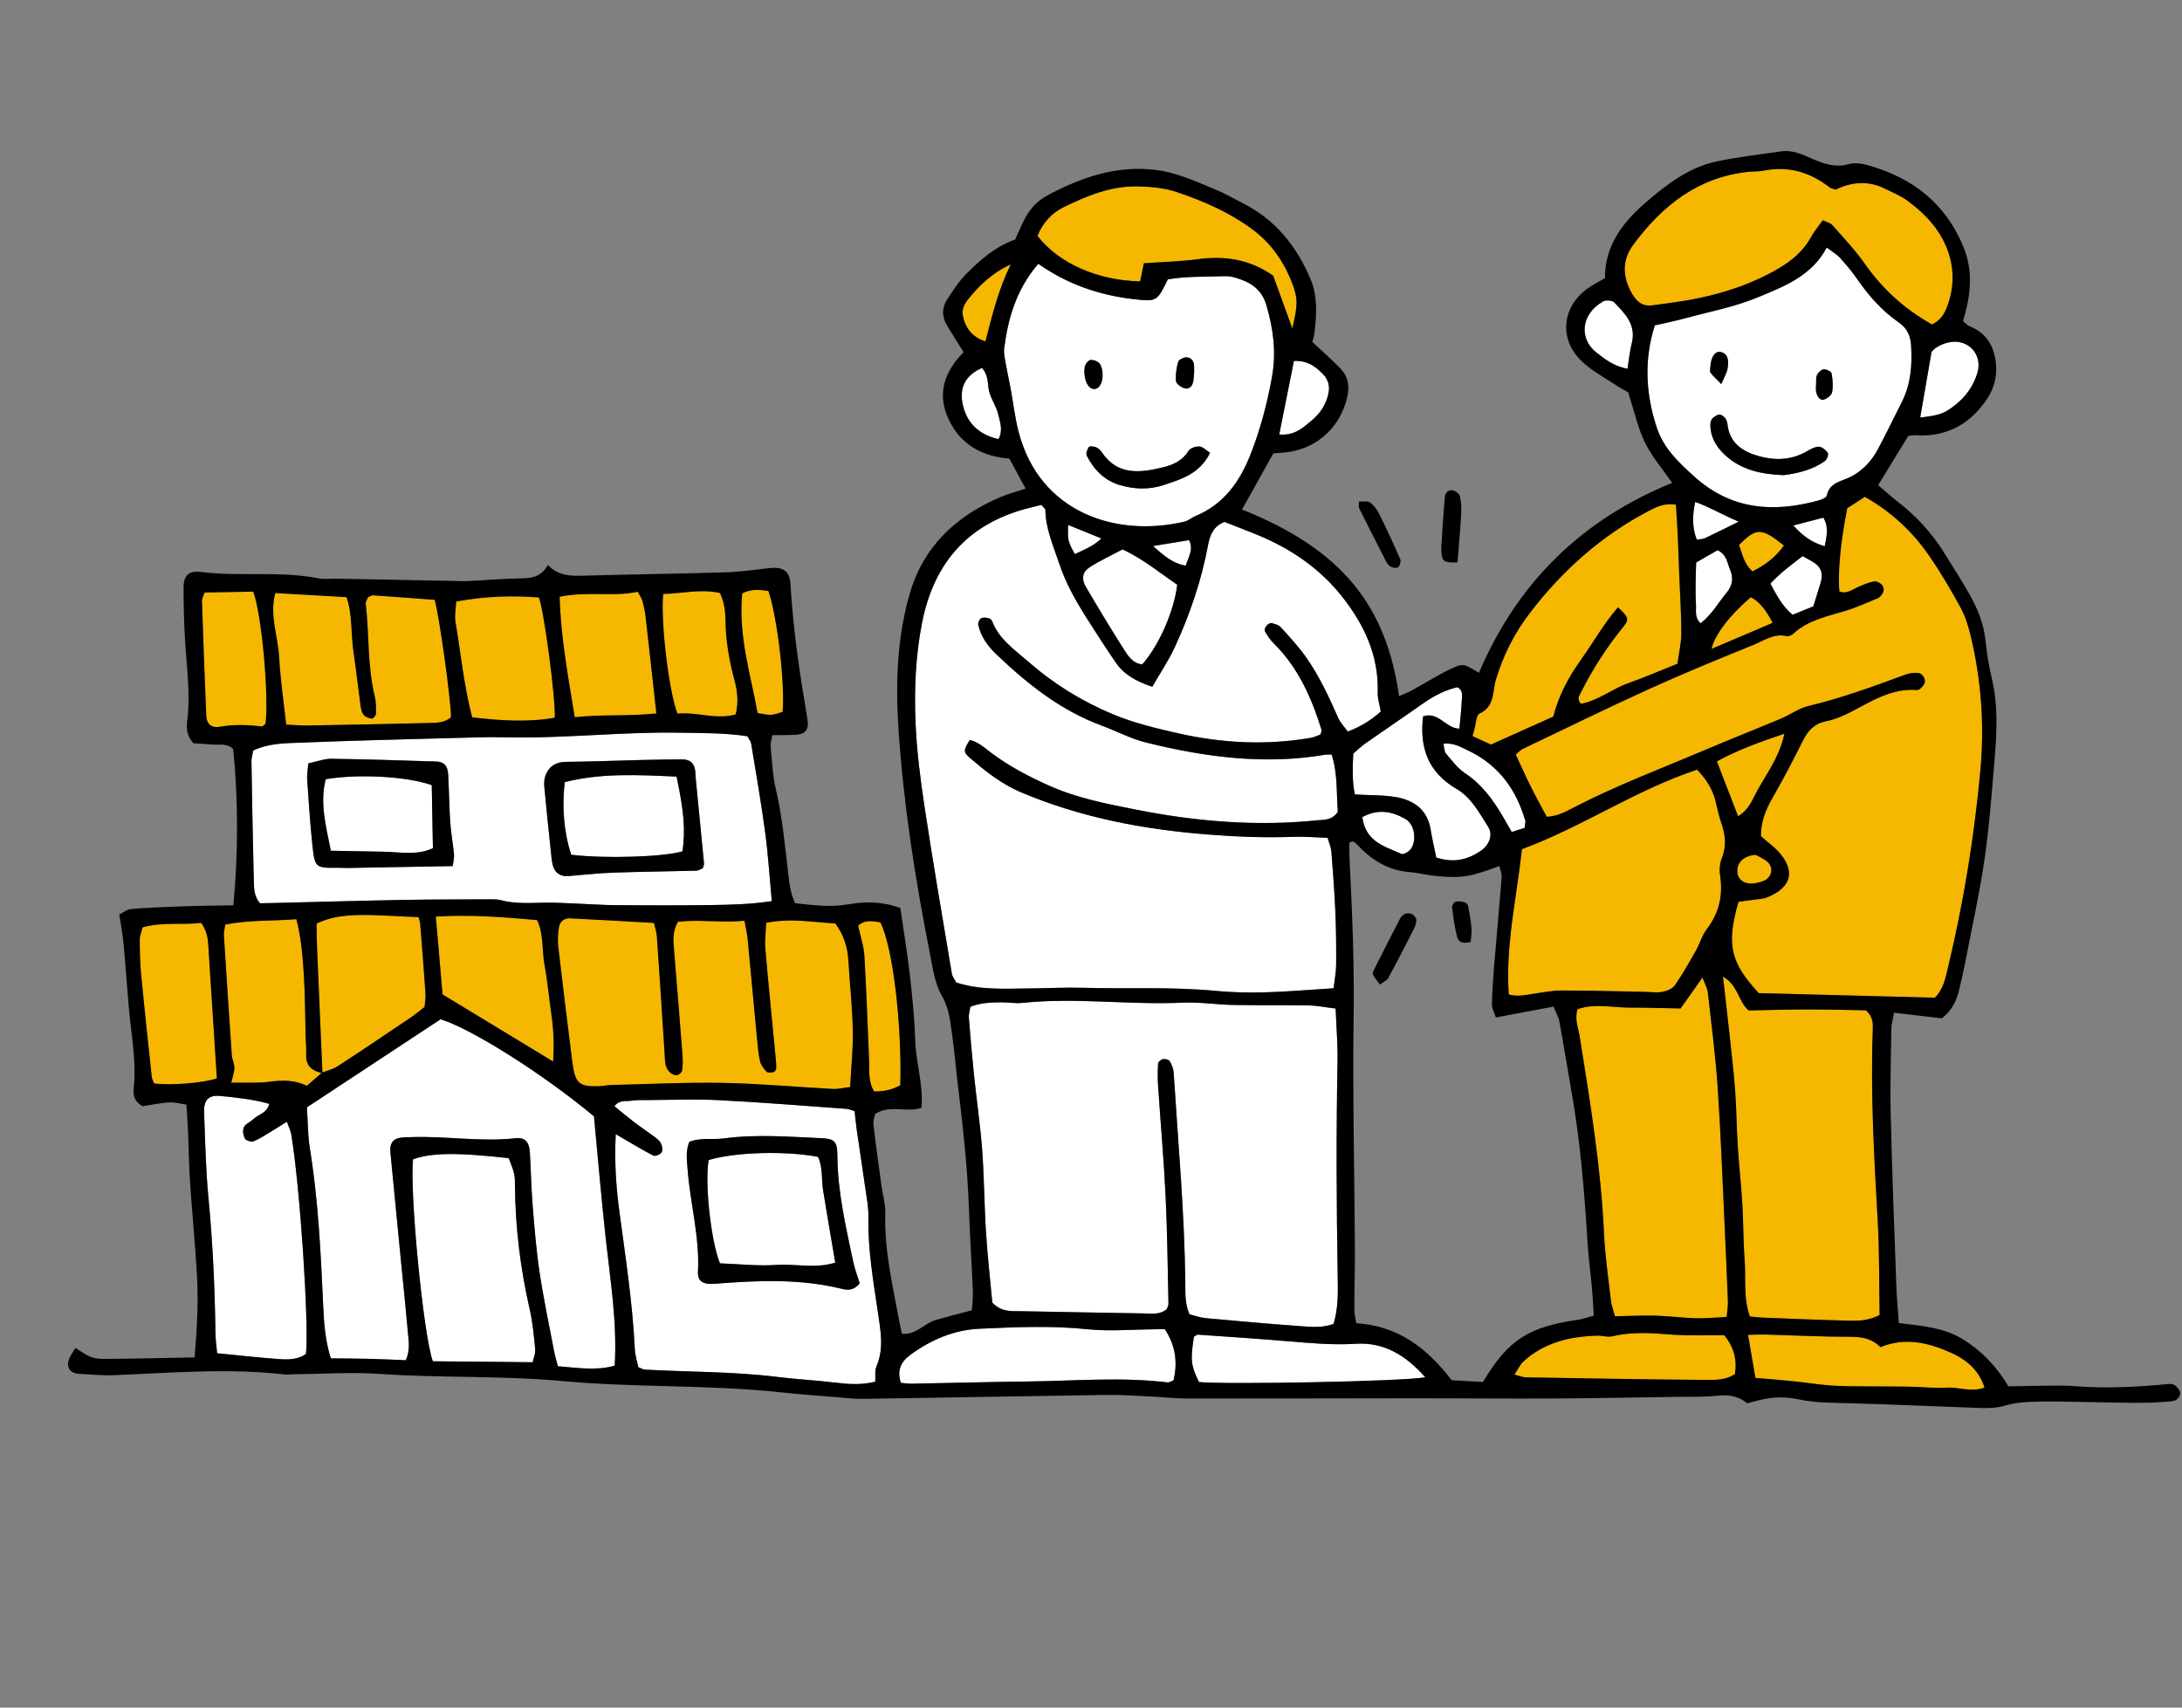 <?xml version="1.0" encoding="UTF-8"?>
<svg xmlns="http://www.w3.org/2000/svg" width="874" height="684" viewBox="0 0 874 684" fill="none">
  <rect x="0" y="0" width="874" height="684" fill="#808080" stroke="none"/>
  <g clip-path="url(#clip0_512_4895)">
    <path d="M114.897 449.333C112.407 450.883 110.487 452.123 108.527 453.293C106.237 454.663 103.997 456.203 101.547 457.183C100.637 457.553 98.537 456.883 98.107 456.083C97.417 454.813 97.107 452.763 97.677 451.533C98.297 450.193 100.197 449.513 101.377 448.373C103.427 446.393 106.917 445.963 107.847 442.163C101.337 440.353 94.737 439.643 88.187 439.013C83.427 438.563 81.557 440.653 81.747 445.703C82.177 457.073 82.397 468.483 83.487 479.803C85.217 497.823 86.037 515.863 86.287 533.943C86.327 536.563 86.717 539.183 86.967 542.073C96.057 542.953 103.977 543.873 111.937 544.423C115.567 544.673 119.327 544.633 122.527 542.363C123.807 530.433 120.147 475.313 116.637 454.373C116.377 452.843 115.617 451.403 114.877 449.343L114.897 449.333Z" fill="white"></path>
    <path d="M347.868 487.733C347.958 483.423 347.058 479.093 346.458 474.783C345.438 467.483 344.288 460.203 343.238 452.913C342.868 450.313 342.628 447.683 342.328 445.053C340.938 444.653 340.038 444.223 339.108 444.153C322.068 442.933 305.048 441.533 287.988 440.673C278.298 440.183 268.568 440.603 258.858 440.643C256.848 440.643 254.808 440.563 252.838 440.903C250.708 441.273 248.128 440.373 246.148 443.113C248.728 445.213 251.208 447.323 253.788 449.293C256.448 451.323 259.238 453.163 261.918 455.173C262.978 455.963 264.178 456.823 264.738 457.933C265.268 458.983 265.548 460.713 265.018 461.593C264.508 462.433 262.448 463.263 261.708 462.883C257.008 460.453 252.488 457.673 246.658 454.283C246.088 465.543 246.818 475.513 248.138 485.453C250.578 503.723 253.398 521.953 254.298 540.403C254.418 542.963 255.278 545.493 255.718 547.643C257.028 548.143 257.638 548.563 258.268 548.603C275.988 549.603 293.778 549.353 311.438 551.543C319.078 552.493 326.798 552.883 334.448 553.803C339.778 554.443 345.028 554.843 350.618 553.443C350.748 551.213 350.328 549.043 351.068 547.373C354.218 540.173 352.758 532.983 351.698 525.693C349.858 513.093 347.638 500.543 347.898 487.713L347.868 487.733ZM337.328 516.293C320.508 512.123 303.508 512.863 286.468 514.223C281.648 514.603 279.368 513.333 279.568 509.423C280.288 495.553 276.478 482.173 275.418 468.503C275.138 464.833 274.548 461.233 276.078 457.393C280.558 455.563 285.318 456.623 289.858 456.013C302.898 454.263 315.948 455.353 328.988 455.903C334.208 456.123 335.368 457.273 335.388 462.713C335.438 477.253 338.758 491.273 341.718 505.353C342.318 508.233 343.398 511.003 344.338 514.073C341.998 516.933 339.588 516.863 337.308 516.303L337.328 516.293Z" fill="white"></path>
    <path d="M684.076 397.647C683.876 395.897 682.896 394.237 681.926 391.547C678.596 396.257 675.926 400.027 673.146 403.957C666.206 403.827 659.516 403.587 652.836 403.617C645.886 403.637 638.846 401.787 631.866 404.247C630.606 408.187 632.186 411.747 632.746 415.267C636.926 441.447 641.256 467.577 642.486 494.137C642.906 503.167 644.246 512.167 645.276 521.167C645.496 523.057 646.236 524.887 646.866 527.247C652.556 527.147 657.886 526.857 663.216 527.007C668.576 527.147 673.926 527.897 679.286 528.047C683.236 528.157 687.206 527.717 691.616 527.507C691.816 525.017 692.166 523.067 692.096 521.137C691.736 511.417 691.306 501.707 690.836 491.997C689.946 473.227 689.266 454.447 688.006 435.697C687.146 422.987 685.496 410.317 684.066 397.647H684.076Z" fill="#F6B700"></path>
    <path d="M689.552 329.91C688.702 327.37 688.002 324.77 687.472 322.15C686.362 316.71 683.662 312.24 679.752 308.32C655.052 316.49 633.652 331.31 609.622 340.15C607.472 359.76 602.992 378.7 604.332 398.37C608.212 399.39 611.432 398.48 614.682 398C618.312 397.46 621.972 396.75 625.612 396.76C636.662 396.77 647.722 397.09 658.772 397.3C661.122 397.34 663.532 397.74 665.792 397.32C667.602 396.99 669.862 396.11 670.842 394.71C673.902 390.34 676.542 385.66 679.172 381.01C680.812 378.1 681.722 374.7 683.722 372.09C688.702 365.57 690.212 358.49 688.962 350.5C688.612 348.28 688.912 345.7 689.742 343.62C691.612 338.93 691.092 334.49 689.562 329.92L689.552 329.91Z" fill="#F6B700"></path>
    <path d="M206.271 474.913C206.261 473.243 206.271 471.513 205.871 469.913C205.331 467.763 204.411 465.703 203.761 463.913C182.801 461.593 173.061 461.733 165.461 464.343C163.971 476.543 169.471 534.253 173.351 545.283C186.411 545.403 199.721 545.533 213.341 545.663C213.751 543.793 214.521 542.163 214.371 540.623C213.851 535.293 213.401 529.913 212.211 524.713C208.461 508.313 206.381 491.743 206.261 474.923L206.271 474.913Z" fill="white"></path>
    <path d="M237.91 447.179C217.92 430.479 188.83 412.019 176.46 408.289C159.03 419.769 141.16 431.539 122.93 443.549C123.33 449.689 123.26 454.769 124.06 459.709C127.45 480.629 128.49 501.719 129.43 522.839C129.74 529.779 130.2 536.819 132.49 544.109C137.79 544.169 142.75 544.159 147.71 544.289C152.65 544.409 157.58 544.669 162.54 544.859C164.37 540.739 163.66 537.039 163.34 533.439C162.53 524.079 161.53 514.739 160.62 505.389C159.19 490.719 157.78 476.049 156.34 461.379C156.02 458.119 157.44 456.099 160.49 455.709C161.82 455.539 163.17 455.549 164.51 455.499C178.55 454.959 192.55 457.529 206.63 455.919C210.29 455.499 211.98 457.559 212.22 461.499C212.65 468.529 212.76 475.579 213.32 482.599C214.05 491.619 214.76 500.659 216.1 509.599C217.69 520.199 219.93 530.699 221.93 541.239C222.29 543.139 222.86 544.989 223.43 547.259C231.35 547.899 238.81 549.149 246.19 547.029C247.22 529.609 244.45 513.049 242.63 496.409C240.81 479.779 239.4 463.109 237.88 447.179H237.91Z" fill="white"></path>
    <path d="M329.706 476.908C328.966 472.358 329.666 467.558 327.626 463.378C314.456 460.868 294.196 461.508 283.836 464.668C282.226 473.908 284.706 496.918 288.366 506.038C295.876 506.308 303.566 507.198 311.156 506.668C318.706 506.138 326.396 508.298 334.566 505.738C333.736 500.878 332.946 496.318 332.176 491.748C331.346 486.798 330.526 481.848 329.716 476.898L329.706 476.908Z" fill="white"></path>
    <path d="M739.918 203.582C737.208 217.162 736.038 229.962 736.788 236.952C739.698 238.022 741.858 236.172 744.268 235.122C746.388 234.192 748.568 233.252 750.808 232.872C751.798 232.702 753.448 233.642 754.048 234.562C755.058 236.102 754.338 237.752 753.008 239.012C752.768 239.242 752.508 239.492 752.208 239.612C747.878 241.342 743.638 243.352 739.188 244.682C731.828 246.882 724.238 248.382 718.318 253.832C717.658 254.442 716.428 254.982 715.638 254.802C710.528 253.592 706.538 256.632 702.318 258.332C688.338 263.982 674.378 269.722 660.648 275.952C643.568 283.702 626.718 291.972 609.798 300.062C608.958 300.462 608.318 301.282 607.148 302.262C609.108 306.462 610.988 310.692 613.048 314.832C615.118 318.992 617.378 323.072 619.538 327.162C623.878 326.972 627.128 325.132 630.338 323.472C647.318 314.652 665.218 307.942 682.788 300.472C692.958 296.142 703.258 292.092 713.448 287.812C717.108 286.272 720.468 283.732 724.248 282.832C737.648 279.652 750.498 274.912 763.378 270.172C764.868 269.622 766.598 269.442 768.198 269.532C770.178 269.642 771.708 272.362 770.718 274.072C770.128 275.092 768.768 276.462 767.858 276.392C759.708 275.722 752.668 279.122 745.938 282.742C741.188 285.292 736.628 287.902 731.288 288.932C727.018 289.762 724.318 292.462 722.368 296.312C718.428 304.082 714.468 311.862 710.098 319.392C707.198 324.402 705.208 329.492 705.368 334.942C708.198 337.512 711.288 339.612 713.488 342.422C719.698 350.372 716.098 356.132 707.768 359.472C706.248 360.082 704.488 360.112 702.838 360.362C700.608 360.692 698.358 360.962 696.348 361.222C691.448 378.472 693.108 385.472 704.478 397.802C728.208 398.422 751.608 399.032 775.018 399.632C778.338 396.362 779.208 392.042 780.218 387.832C786.478 361.722 790.798 335.292 793.248 308.542C794.918 290.332 793.598 272.402 789.358 254.672C788.428 250.792 787.208 246.852 785.318 243.372C781.478 236.322 777.368 229.362 772.838 222.732C766.148 212.942 757.608 205.022 746.968 198.992C744.408 200.652 741.958 202.252 739.928 203.572L739.918 203.582Z" fill="#F6B700"></path>
    <path d="M685.547 259.939C693.687 256.469 701.577 253.099 710.027 249.499C707.42 244.232 704.51 240.805 701.297 239.219C692.997 246.229 686.737 254.349 685.547 259.939Z" fill="#F6B700"></path>
    <path d="M681.161 249.653C685.701 246.173 688.201 241.443 691.561 237.443C694.021 234.513 694.381 231.423 692.981 228.173C691.841 225.533 691.701 222.193 687.981 220.383C685.451 221.833 682.631 223.443 679.401 225.293C679.321 227.873 679.191 230.473 679.171 233.083C679.151 236.073 679.121 239.073 679.311 242.053C679.471 244.503 678.611 247.293 681.151 249.643L681.161 249.653Z" fill="white"></path>
    <path d="M702.4 319.531C706.36 311.371 712.57 304.251 714.73 293.891C704.77 297.281 695.92 300.461 687.68 305.001C690.59 312.521 693.31 319.561 696.17 326.951C699.22 325.201 700.97 322.471 702.39 319.531H702.4Z" fill="#F6B700"></path>
    <path d="M696.547 218.33C697.947 221.79 698.427 225.82 701.967 228.88C706.837 226.4 711.027 223.44 714.567 218.53C705.577 211.29 703.487 211.3 696.557 218.33H696.547Z" fill="#F6B700"></path>
    <path d="M679.636 216.177C681.056 215.927 682.126 215.957 682.986 215.547C687.196 213.567 691.356 211.467 696.456 208.957C690.166 206.357 685.146 203.277 679.016 201.047C677.776 206.707 677.836 211.407 679.636 216.187V216.177Z" fill="white"></path>
    <path d="M730.348 207.352C726.598 208.332 722.928 209.282 718.328 210.482C722.178 214.812 725.908 217.392 730.898 218.792C731.678 214.702 732.628 211.242 730.348 207.352Z" fill="white"></path>
    <path d="M695.978 349.94C696.518 352.82 699.348 354.45 702.908 353.82C704.208 353.59 705.528 353.27 706.718 352.73C709.688 351.37 710.478 347.55 708.058 345.33C706.458 343.87 704.308 343.03 703.288 342.43C698.018 342.76 695.268 346.12 695.988 349.95L695.978 349.94Z" fill="#F6B700"></path>
    <path d="M718.018 246.258C720.838 245.118 723.548 244.018 726.328 242.888C727.378 239.508 728.378 236.378 729.318 233.218C730.418 229.518 729.238 226.738 725.848 224.888C724.718 224.278 723.608 223.638 722.058 222.758C717.618 226.188 713.158 229.418 709.148 233.768C711.658 238.458 713.868 242.778 718.028 246.258H718.018Z" fill="white"></path>
    <path d="M306.551 380.017C307.821 394.707 309.321 409.377 310.721 424.057C310.851 425.377 311.001 426.717 310.891 428.027C310.851 428.557 310.221 429.387 309.751 429.477C308.861 429.657 307.491 429.757 307.011 429.247C305.901 428.077 304.791 426.607 304.431 425.087C303.751 422.167 303.521 419.127 303.231 416.127C301.961 402.777 300.761 389.427 299.461 376.077C299.241 373.837 298.691 371.627 298.191 368.807C288.831 369.697 279.971 368.177 271.511 369.237C269.211 373.347 269.701 377.037 270.001 380.707C271.151 394.737 272.301 408.767 273.381 422.807C273.531 424.787 273.511 426.827 273.201 428.787C273.081 429.537 271.981 430.517 271.191 430.657C270.381 430.807 269.241 430.267 268.531 429.687C266.191 427.767 266.391 424.967 266.221 422.297C265.221 406.577 264.211 390.857 263.111 375.147C262.981 373.267 262.311 371.417 261.921 369.677C250.311 369.027 239.321 368.357 228.321 367.827C226.111 367.717 224.291 369.047 223.921 371.207C223.481 373.807 223.301 376.547 223.601 379.147C225.371 394.457 227.291 409.747 229.191 425.037C230.311 434.007 231.851 435.387 240.291 435.067C241.621 435.017 242.951 434.647 244.281 434.617C259.351 434.267 274.421 433.487 289.481 433.747C304.201 434.007 318.901 435.397 333.621 436.167C335.811 436.277 338.031 435.697 340.511 435.397C340.931 427.467 341.741 420.137 341.591 412.817C341.401 403.447 340.361 394.107 339.821 384.737C339.501 379.247 337.881 374.337 334.571 369.867C325.651 369.387 317.061 367.627 306.901 369.597C306.751 373.407 306.261 376.737 306.551 379.997V380.017Z" fill="#F6B700"></path>
    <path d="M262.911 285.789C261.411 272.259 260.011 259.399 258.531 246.549C258.301 244.569 257.831 242.609 257.311 240.679C257.071 239.769 256.451 238.959 255.441 237.039C245.701 239.189 235.411 236.699 224.141 239.049C224.641 255.639 227.571 270.929 230.181 287.289C241.161 286.109 251.721 286.979 262.901 285.789H262.911Z" fill="#F6B700"></path>
    <path d="M273.397 340.991C274.567 332.611 274.027 325.301 271.017 311.081C255.647 310.391 240.767 309.581 226.217 313.301C225.027 323.601 225.957 333.661 228.787 342.381C242.117 344.031 266.187 343.291 273.397 341.001V340.991Z" fill="white"></path>
    <path d="M189.148 287.351C200.578 288.671 211.428 289.401 222.228 287.491C222.558 279.541 218.038 245.471 215.898 239.331C204.998 238.451 194.078 238.841 182.738 240.951C182.608 243.801 182.018 246.481 182.438 248.991C184.578 261.761 185.838 274.711 189.148 287.351Z" fill="#F6B700"></path>
    <path d="M294.688 286.153C295.998 280.963 295.258 276.333 294.048 271.843C291.948 264.063 290.668 256.203 290.578 248.133C290.538 244.513 289.958 240.943 288.408 237.543C280.448 235.723 273.038 237.833 265.638 237.893C264.548 248.923 267.918 276.983 271.348 285.853C279.038 285.063 286.848 288.413 294.688 286.143V286.153Z" fill="#F6B700"></path>
    <path d="M348.127 424.863C348.297 428.813 347.597 432.913 350.117 437.183C354.03 437.27 357.533 436.44 360.627 434.693C361.247 409.633 357.597 379.383 352.637 369.463C349.607 368.993 346.427 368.193 343.727 370.803C344.637 375.053 345.987 378.923 346.227 382.843C347.067 396.833 347.507 410.843 348.127 424.853V424.863Z" fill="#F6B700"></path>
    <path d="M313.49 285.146C314.45 273.786 311.38 247.216 307.8 236.756C304.44 236.156 300.97 235.816 297.29 237.686C295.66 254.456 300.62 270.016 303.47 285.636C309.05 286.656 309.05 286.626 313.49 285.146Z" fill="#F6B700"></path>
    <path d="M773.673 141.038C772.073 150.288 770.663 158.378 769.133 167.248C777.313 166.298 778.953 165.618 783.623 161.848C787.663 158.588 790.453 154.438 791.993 149.578C794.433 141.878 788.103 135.298 780.283 137.198C777.263 137.938 774.743 139.468 773.673 141.038Z" fill="white"></path>
    <path d="M114.648 290.239C117.948 290.389 120.588 290.649 123.228 290.599C139.288 290.319 155.338 290.019 171.398 289.609C174.658 289.529 178.108 289.639 180.678 287.269C180.708 280.679 175.878 245.879 174.128 240.259C165.988 239.649 157.698 239.019 149.408 238.449C148.828 238.409 148.208 238.909 147.408 239.239C147.128 240.029 146.428 240.989 146.528 241.859C147.948 254.159 147.138 266.669 150.118 278.819C150.668 281.049 150.688 283.449 150.638 285.769C150.618 286.519 149.548 287.879 149.028 287.839C147.888 287.769 146.468 287.259 145.758 286.419C144.968 285.479 144.638 284.009 144.458 282.729C143.448 275.429 142.658 268.109 141.588 260.819C140.528 253.599 141.228 246.129 138.838 239.179C129.228 238.629 119.948 238.099 110.318 237.539C107.898 246.259 111.368 254.699 111.848 263.249C112.348 272.149 113.668 280.999 114.668 290.229L114.648 290.239Z" fill="#F6B700"></path>
    <path d="M104.837 290.972C105.307 291.022 105.857 290.282 106.377 289.902C107.757 278.402 104.827 245.862 101.437 236.992C95.347 237.102 89.037 237.212 81.997 237.342C81.507 238.732 80.877 239.662 80.907 240.572C81.417 255.982 81.957 271.382 82.627 286.792C82.767 289.972 84.727 291.722 88.097 291.122C93.727 290.102 99.247 290.372 104.837 290.972Z" fill="#F6B700"></path>
    <path d="M93.888 427.668C93.838 429.558 93.138 431.428 92.628 433.688C98.078 433.587 103.108 433.928 108.008 433.288C113.078 432.618 117.938 432.538 122.938 434.908C125.048 433.068 126.938 431.427 128.818 429.797C125.018 428.867 122.398 426.977 122.648 422.427C122.778 420.087 122.498 417.738 122.428 415.388C122.198 407.008 122.238 398.607 121.688 390.237C121.208 382.967 120.628 375.648 118.728 368.188C109.088 368.957 99.738 368.457 90.258 370.337C90.018 372.047 89.618 373.337 89.688 374.587C90.698 390.657 91.748 406.717 92.868 422.777C92.978 424.427 93.938 426.048 93.898 427.658L93.888 427.668Z" fill="#F6B700"></path>
    <path d="M83.577 380.978C83.337 377.348 83.477 373.608 80.547 369.648C73.197 370.588 65.227 369.188 57.107 371.448C56.677 373.238 55.967 374.808 55.977 376.378C55.997 381.058 56.087 385.748 56.537 390.398C57.847 404.048 59.317 417.678 60.787 431.318C60.887 432.258 61.407 433.148 61.707 433.968C68.367 434.878 81.567 433.778 86.877 431.948C85.787 414.928 84.697 397.948 83.587 380.968L83.577 380.978Z" fill="#F6B700"></path>
    <path d="M215.14 368.551C201.47 367.331 188.28 366.321 174.57 367.141C175.49 377.751 176.35 387.741 177.27 398.331C191.41 406.911 205.7 415.581 221.55 425.201C222.12 417.361 221.59 411.091 220.66 404.811C219.78 398.841 219.3 392.791 218.17 386.871C217 380.751 217.86 374.221 215.14 368.541V368.551Z" fill="#F6B700"></path>
    <path d="M101.437 300.647C101.147 302.327 100.707 303.617 100.727 304.907C100.987 320.987 101.267 337.067 101.677 353.147C101.747 356.047 101.827 359.127 104.127 361.827C105.857 361.797 107.507 361.777 109.167 361.737C126.557 361.317 143.957 360.807 161.347 360.487C173.067 360.267 184.787 360.297 196.507 360.247C197.847 360.247 199.237 360.247 200.507 360.577C206.447 362.157 212.477 361.667 218.507 361.587C222.857 361.527 227.207 361.827 231.557 361.987C236.567 362.177 241.587 362.567 246.597 362.597C259.317 362.677 272.047 362.717 284.767 362.547C292.697 362.437 300.647 362.247 309.147 360.977C308.257 351.497 307.707 342.497 306.517 333.587C304.917 321.647 302.837 309.767 300.887 297.867C300.737 296.947 300.007 296.117 299.367 294.927C290.537 293.557 281.527 293.677 272.537 293.507C249.107 293.067 225.757 295.917 202.317 295.337C195.957 295.177 189.587 295.407 183.217 295.587C162.457 296.157 141.687 296.647 120.927 297.487C114.397 297.747 107.647 297.657 101.447 300.667L101.437 300.647ZM218.697 310.087C220.177 306.747 222.817 305.217 226.657 305.177C237.067 305.067 247.467 304.657 257.867 304.397C262.887 304.277 267.917 304.237 272.937 304.177C276.287 304.137 277.977 305.517 278.447 308.687C278.597 309.677 278.547 310.697 278.647 311.697C279.757 323.047 280.887 334.397 281.977 345.747C282.037 346.347 281.707 346.987 281.517 347.787C280.697 348.107 279.787 348.737 278.857 348.767C267.797 349.067 256.717 349.157 245.657 349.547C239.657 349.757 233.667 350.427 227.667 350.927C224.647 351.177 222.357 349.777 221.517 346.927C221.147 345.647 220.957 344.307 220.817 342.977C219.837 333.637 218.837 324.287 217.977 314.937C217.827 313.347 218.037 311.537 218.667 310.087H218.697ZM123.497 305.777C127.027 305.037 129.907 303.897 132.777 303.937C146.787 304.117 160.797 304.597 174.797 305.037C177.867 305.137 179.327 306.727 179.527 310.317C179.877 316.657 179.917 323.017 180.347 329.357C180.637 333.667 181.467 337.937 181.857 342.247C181.997 343.767 181.527 345.337 181.337 346.917C166.787 347.177 152.827 347.437 138.857 347.677C137.857 347.697 136.847 347.577 135.847 347.587C126.247 347.727 126.097 347.747 125.087 338.027C124.187 329.397 123.647 320.727 123.037 312.067C122.927 310.447 123.267 308.797 123.507 305.777H123.497Z" fill="white"></path>
    <path d="M167.663 367.377C149.253 366.647 137.002 364.947 126.812 369.947C126.872 373.087 126.863 376.427 127.003 379.747C127.693 396.367 128.423 412.987 129.143 429.607C131.223 428.797 133.473 428.267 135.303 427.067C145.123 420.667 154.853 414.107 164.573 407.547C166.483 406.257 168.243 404.747 170.053 403.357C170.213 401.407 170.572 399.737 170.452 398.097C169.802 388.747 169.062 379.397 168.312 370.057C168.242 369.127 167.873 368.227 167.663 367.367V367.377Z" fill="#F6B700"></path>
    <path d="M153.341 341.158C160.221 341.288 167.241 342.728 173.401 339.728C173.241 330.808 173.091 322.518 172.941 314.488C162.871 310.948 143.561 309.918 130.491 312.108C128.061 321.368 130.421 330.368 132.521 340.768C140.031 340.908 146.691 341.028 153.341 341.158Z" fill="white"></path>
    <path d="M542.958 538.269C533.908 538.849 524.958 537.999 515.968 537.259C503.958 536.259 491.928 535.449 479.898 534.619C479.358 534.579 478.778 535.159 478.218 535.449C476.778 544.889 476.988 546.829 480.228 553.589C490.378 554.669 561.898 553.379 570.908 551.689C562.788 542.589 554.178 537.559 542.958 538.269Z" fill="white"></path>
    <path d="M474.476 208.942C476.046 208.572 477.386 207.302 478.916 206.672C490.296 201.972 496.676 192.812 500.956 181.872C504.876 171.872 507.586 161.582 509.496 150.942C511.286 140.972 510.016 131.742 507.256 122.262C505.286 115.512 500.476 112.812 494.476 111.132C493.196 110.772 491.816 110.582 490.496 110.632C482.836 110.912 475.136 110.612 467.776 111.902C463.446 120.752 463.426 120.902 453.906 119.802C440.406 118.232 427.796 114.002 415.876 105.672C407.086 115.932 403.816 127.382 402.236 139.452C401.946 141.692 402.596 144.092 402.986 146.382C403.486 149.342 404.176 152.262 404.726 155.212C405.826 161.142 406.496 167.182 408.006 172.992C416.366 205.202 446.866 215.462 474.476 208.932V208.942ZM471.906 144.972C472.136 144.122 473.846 143.242 474.936 143.152C476.716 143.012 477.976 144.162 478.246 146.062C478.336 146.702 478.286 147.372 478.316 148.982C478.256 149.672 478.226 151.342 477.916 152.952C477.566 154.792 476.186 156.062 474.416 155.522C473.066 155.112 471.156 153.742 471.036 152.632C470.776 150.112 471.226 147.442 471.896 144.962L471.906 144.972ZM466.276 187.082C470.076 186.142 473.746 184.382 476.056 180.592C476.736 179.482 478.956 178.772 480.426 178.852C481.756 178.922 483.006 180.322 484.716 181.402C480.356 189.982 473.026 191.962 466.126 194.292C460.316 196.252 454.166 196.022 448.346 194.252C442.346 192.422 438.086 188.102 435.296 182.522C434.876 181.672 435.486 180.002 436.126 179.062C436.416 178.632 438.036 178.792 438.876 179.112C439.756 179.452 440.646 180.172 441.176 180.962C447.656 190.782 456.986 189.392 466.276 187.082ZM434.806 146.062C435.236 145.252 436.186 144.182 436.906 144.172C438.066 144.172 439.566 144.642 440.316 145.472C441.126 146.362 441.486 147.862 441.596 149.142C441.926 152.752 440.576 155.542 438.616 155.812C436.486 156.102 434.746 153.692 434.416 149.992C434.386 149.662 434.376 149.322 434.326 148.602C434.426 147.992 434.356 146.892 434.806 146.062Z" fill="white"></path>
    <path d="M450.1 259.99C451.85 262.75 453.72 265.73 457.54 266.14C464.22 258.53 470.18 245.09 471.56 234.23C464.62 229.53 458 223.95 449.66 220.07C445.26 222.42 440.68 224.5 436.51 227.2C433.51 229.14 433.09 231.89 434.97 235.11C439.88 243.49 444.91 251.79 450.1 260V259.99Z" fill="white"></path>
    <path d="M706.071 527.793C716.761 528.213 727.451 528.693 738.151 528.953C742.771 529.073 747.521 529.513 752.881 526.743C752.651 513.853 752.821 501.453 752.121 489.103C750.681 463.673 749.221 438.253 750.131 412.773C750.221 410.113 750.411 407.383 747.371 404.693C740.121 404.583 732.131 404.343 724.141 404.353C716.171 404.353 708.191 404.613 700.401 404.753C696.221 401.173 696.301 394.713 690.141 391.203C691.101 399.643 691.971 406.903 692.741 414.173C693.561 421.833 694.471 429.483 695.031 437.163C695.571 444.513 695.601 451.893 696.071 459.243C696.561 466.933 697.441 474.593 697.901 482.293C698.341 489.653 698.241 497.043 698.811 504.393C699.401 511.963 698.171 519.743 700.921 527.353C702.801 527.513 704.431 527.733 706.061 527.793H706.071Z" fill="#F6B700"></path>
    <path d="M781.738 541.987C772.878 537.967 763.318 535.447 753.218 539.607C749.918 536.317 745.998 535.477 741.458 535.477C730.068 535.477 718.688 534.887 707.298 534.567C705.358 534.517 703.408 534.627 700.148 534.687C701.298 541.397 702.188 546.607 703.098 551.937C708.598 552.417 713.568 552.787 718.528 553.297C723.528 553.807 728.508 554.657 733.518 554.997C738.528 555.337 743.578 555.277 748.608 555.337C753.978 555.397 759.348 555.337 764.708 555.437C769.738 555.527 774.788 556.137 779.788 555.837C784.598 555.547 789.498 557.807 794.848 555.797C792.548 548.547 787.228 544.497 781.718 541.987H781.738Z" fill="#F6B700"></path>
    <path d="M427.818 210.258C427.668 216.518 427.648 216.528 430.508 221.958C433.958 220.288 437.648 219.048 441.168 215.688C436.278 213.698 432.158 212.028 427.818 210.268V210.258Z" fill="white"></path>
    <path d="M396.42 157.573C395.39 154.493 396.37 150.853 393.36 147.383C386.81 150.183 384.39 155.123 385.49 161.273C386.91 169.183 391.94 174.083 399.96 175.893C401.89 172.273 400.55 168.973 399.81 165.853C399.13 162.983 397.37 160.393 396.42 157.563V157.573Z" fill="white"></path>
    <path d="M476.277 216.352C471.727 217.102 467.567 217.782 461.867 218.722C466.477 222.902 469.887 225.692 474.937 226.612C476.037 223.082 478.207 220.102 476.287 216.352H476.277Z" fill="white"></path>
    <path d="M520.957 531.201C525.247 531.511 529.646 531.981 534.156 530.291C536.056 524.191 535.937 517.801 535.827 511.511C535.327 482.691 535.197 453.871 535.757 425.041C535.887 418.381 535.297 411.711 534.997 403.971C530.607 403.441 527.317 402.751 524.017 402.701C513.967 402.531 503.917 402.721 493.867 402.531C487.177 402.401 480.456 401.291 473.796 401.611C452.336 402.621 430.887 399.451 409.447 401.721C406.807 402.001 404.087 401.481 401.407 401.481C397.117 401.481 392.837 401.641 388.697 403.261C388.437 404.951 387.976 406.271 388.076 407.551C388.686 415.231 389.337 422.911 390.137 430.571C391.177 440.561 392.657 450.521 393.407 460.531C394.227 471.561 394.246 482.651 394.956 493.701C395.576 503.381 396.677 513.021 397.477 521.771C401.197 525.611 404.966 525.141 408.646 525.201C425.056 525.481 441.467 525.861 457.877 526.091C461.127 526.131 464.617 526.791 467.337 524.371C467.627 523.571 468.047 522.941 468.037 522.331C467.707 507.911 467.587 493.491 466.887 479.091C466.177 464.361 464.857 449.651 463.877 434.931C463.677 431.931 463.696 428.901 463.896 425.911C463.936 425.261 465.186 424.341 465.986 424.211C466.816 424.071 468.217 424.491 468.587 425.121C469.377 426.481 470.017 428.121 470.117 429.681C471.907 457.791 474.477 485.861 474.787 514.061C474.827 518.031 474.586 522.101 476.456 526.421C478.446 526.921 480.637 527.761 482.887 527.971C495.567 529.141 508.256 530.271 520.966 531.181L520.957 531.201Z" fill="white"></path>
    <path d="M668.739 534.521C661.009 533.891 653.419 533.461 645.789 535.271C643.929 535.711 641.829 534.961 639.839 535.011C628.859 535.301 618.569 537.721 610.179 545.381C608.869 546.581 608.109 548.381 606.609 550.611C608.779 551.151 609.979 551.691 611.199 551.711C635.299 552.121 659.409 552.551 683.509 552.741C687.349 552.771 691.469 552.741 694.949 550.381C695.839 544.381 694.409 539.471 690.659 534.811C683.399 534.751 676.029 535.111 668.739 534.511V534.521Z" fill="#F6B700"></path>
    <path d="M412.093 395.909C419.473 395.829 426.863 395.449 434.233 395.649C451.663 396.139 469.123 395.189 486.533 396.849C493.193 397.479 499.933 397.649 506.623 397.469C515.603 397.219 524.573 396.429 534.153 395.829C534.563 392.319 535.163 389.389 535.183 386.459C535.243 379.409 535.183 372.359 534.873 365.319C534.523 357.279 533.933 349.249 533.283 341.219C533.133 339.359 532.323 337.559 531.773 335.569C526.813 335.409 522.473 335.009 518.153 335.169C506.733 335.599 495.383 335.149 483.983 334.259C458.063 332.239 432.823 327.459 408.803 317.269C401.013 313.959 394.423 308.699 388.083 303.189C385.803 301.209 385.983 300.319 388.443 296.369C391.753 297.129 394.243 299.439 396.873 301.419C404.153 306.909 412.123 311.069 420.453 314.779C431.623 319.749 443.473 321.999 455.303 324.339C479.113 329.049 503.123 331.049 527.373 328.579C530.303 328.279 533.523 328.669 535.853 325.149C535.263 317.779 535.853 309.819 533.373 302.219C532.103 302.239 531.433 302.169 530.793 302.279C506.503 306.419 482.663 303.229 459.083 297.409C452.953 295.889 447.213 292.809 441.233 290.599C424.823 284.529 411.483 273.909 399.043 262.029C395.653 258.789 392.823 254.949 391.813 250.189C391.653 249.429 392.273 248.099 392.943 247.659C393.643 247.209 394.863 247.369 395.813 247.549C396.393 247.659 397.163 248.179 397.353 248.699C400.093 256.039 406.383 260.209 411.913 265.039C422.083 273.939 433.373 280.919 445.943 286.149C454.403 289.669 463.093 291.709 471.923 293.709C489.483 297.699 507.113 298.569 524.883 295.549C526.403 295.289 527.843 294.569 528.853 294.219C529.203 293.109 529.453 292.739 529.373 292.479C525.363 279.559 520.043 267.369 510.163 257.669C508.783 256.309 507.663 254.619 506.703 252.919C505.993 251.669 508.053 249.199 509.423 249.579C510.673 249.929 512.173 250.299 512.983 251.189C516.563 255.159 520.273 259.089 523.303 263.469C528.473 270.929 532.313 279.149 535.963 287.459C536.833 289.449 538.483 291.089 539.843 292.999C545.263 290.979 549.383 288.249 553.053 284.999C552.603 282.299 551.753 279.779 551.833 277.279C552.283 262.729 546.503 250.419 537.893 239.359C528.853 227.749 516.983 219.659 503.383 214.119C499.093 212.369 494.773 210.709 490.463 209.019C486.233 210.669 484.683 213.949 483.873 218.289C481.233 232.529 476.573 246.189 470.503 259.309C468.013 264.689 464.653 269.659 461.533 275.059C455.413 272.989 450.413 270.419 447.043 265.549C442.853 259.489 438.883 253.279 434.943 247.049C430.633 240.249 426.753 233.269 424.193 225.519C421.873 218.519 418.833 211.779 418.703 204.219C418.703 203.709 417.923 203.209 417.103 202.219C415.823 202.539 414.283 202.919 412.733 203.289C388.293 209.269 374.133 224.939 369.323 249.379C366.713 262.619 366.153 276.079 366.713 289.469C367.193 300.839 368.653 312.209 370.363 323.479C373.723 345.679 377.543 367.799 381.253 389.949C381.463 391.179 382.383 392.299 382.993 393.509C392.633 396.609 402.373 395.979 412.073 395.869L412.093 395.909Z" fill="white"></path>
    <path d="M642.07 120.744C632.87 126.104 632.65 135.984 639.49 141.244C642.88 143.854 646.24 146.634 651.9 147.724C652.5 144.004 652.79 140.704 653.6 137.544C655.49 130.204 650.98 125.634 646.59 121.124C645.77 120.274 643.18 120.094 642.07 120.744Z" fill="white"></path>
    <path d="M461.929 532.48C453.199 532.53 444.399 533.36 435.769 532.46C421.309 530.95 406.929 531.59 392.519 532.23C382.149 532.69 372.979 536.6 364.649 542.68C360.719 545.55 359.209 549.07 360.829 553.92C362.429 554.06 363.759 554.29 365.079 554.26C380.849 553.97 396.629 553.55 412.399 553.36C430.839 553.13 449.299 551.51 467.729 553.75C468.299 553.82 468.949 553.31 470.069 552.88C471.609 546.04 471.079 539.36 466.539 532.4C464.559 532.44 463.229 532.47 461.909 532.48H461.929Z" fill="white"></path>
    <path d="M578.137 297.888C578.537 299.528 578.467 301.008 579.167 301.838C581.547 304.628 583.827 307.738 586.817 309.728C593.487 314.158 597.967 320.278 601.897 326.978C603.057 328.948 604.177 330.938 605.507 333.248C607.337 332.678 608.867 332.198 610.657 331.638C610.837 329.918 611.127 329.188 610.937 328.608C610.217 326.378 609.457 324.158 608.527 322.008C604.321 312.248 597.481 305.115 588.007 300.608C585.107 299.228 582.257 297.478 578.117 297.878L578.137 297.888Z" fill="white"></path>
    <path d="M542.05 301.871C541.75 307.891 541.64 313.431 542.7 318.241C548.87 318.601 554.24 318.421 559.41 319.351C566.46 320.621 571.73 324.411 573.02 332.171C573.62 335.791 574.45 339.371 575.29 343.511C582.21 345.751 587.89 344.401 593.11 340.841C596.59 338.461 598.1 334.321 596.1 331.211C592.51 325.641 589.4 319.491 583.37 315.981C572.16 309.451 568.47 299.601 570.03 286.951C576.19 284.861 579.28 291.921 584.58 291.871C584.94 287.751 585.36 284.161 585.52 280.551C585.6 278.701 586.19 276.511 583.7 275.281C578.87 276.461 574.45 278.651 570.3 281.581C562.64 286.991 554.86 292.211 547.18 297.591C545.31 298.901 543.66 300.521 542.05 301.871Z" fill="white"></path>
    <path d="M678.677 190.926C693.387 204.206 710.307 205.486 728.447 200.456C729.687 200.116 731.587 199.316 731.757 198.446C732.797 193.156 737.867 192.786 741.257 191.016C746.327 188.366 749.707 184.586 752.247 179.836C755.557 173.636 758.607 167.296 761.777 161.026C765.377 153.906 765.947 146.296 765.497 138.506C765.277 134.626 763.907 131.466 760.557 129.156C753.857 124.536 748.557 118.536 743.937 111.856C741.847 108.836 739.467 105.996 736.997 103.266C735.757 101.886 734.037 100.936 731.697 99.156C725.627 110.576 714.627 114.706 704.277 119.026C694.777 122.986 684.427 124.916 674.427 127.636C670.607 128.676 666.707 129.446 662.807 130.346C658.387 144.516 659.217 157.906 663.607 171.266C666.347 179.606 672.407 185.276 678.677 190.926ZM727.797 150.196C728.277 149.196 729.507 148.026 730.497 147.936C731.537 147.846 733.487 148.796 733.627 149.556C734.097 152.026 734.297 154.686 733.837 157.136C733.617 158.316 731.857 159.616 730.517 160.076C728.967 160.606 727.457 158.456 727.347 156.016C727.317 155.366 727.387 154.716 727.457 152.916C727.467 152.756 727.267 151.306 727.787 150.206L727.797 150.196ZM704.457 182.696C710.657 184.446 717.007 184.396 722.977 181.186C724.707 180.256 726.517 179.046 728.357 178.926C729.607 178.846 731.307 180.196 732.127 181.366C732.537 181.946 731.787 184.096 730.957 184.676C725.927 188.226 720.087 189.596 714.457 190.326C705.557 189.976 697.507 188.326 690.957 182.266C687.907 179.446 685.777 176.156 685.197 172.016C685.017 170.736 684.987 169.196 685.547 168.126C686.057 167.156 687.397 166.356 688.517 166.066C689.187 165.896 690.357 166.666 690.927 167.346C691.527 168.056 691.857 169.126 691.967 170.076C692.817 177.586 698.137 180.916 704.457 182.696ZM685.047 147.406C685.247 142.916 686.967 140.426 689.407 141.026C691.727 141.606 692.677 143.626 691.977 147.636C691.657 149.466 690.577 151.156 689.467 153.836C687.627 151.946 686.297 150.726 685.177 149.346C684.847 148.936 685.027 148.066 685.057 147.406H685.047Z" fill="white"></path>
    <path d="M622.17 287.043C624.36 278.473 628.31 271.223 633.22 264.313C638.19 257.333 642.41 249.823 648.07 243.273C652.28 247.183 652.64 248.083 650.31 250.963C643.74 259.073 638.06 267.733 633.4 277.063C632.72 278.433 631.38 279.873 633.23 281.923C640.06 280.723 645.6 276.003 652.14 273.693C658.71 271.373 665.12 268.573 671.91 265.863C672.5 261.453 673.44 257.523 673.45 253.583C673.47 246.223 672.95 238.863 672.66 231.493C672.44 225.813 672.27 220.133 672.02 214.463C671.84 210.493 671.55 206.523 671.29 202.143C666.42 201.493 663.46 203.063 660.49 204.613C641.45 214.573 625.82 228.523 612.82 245.493C606.66 253.533 602.14 262.433 599.18 272.203C597.74 276.943 598.88 282.993 592.62 285.823C591.25 286.443 591.2 289.983 590.55 292.183C590.32 292.983 590.12 293.783 589.82 294.883C592.51 296.123 594.89 297.213 597.2 298.273C605.76 294.423 613.99 290.723 622.17 287.053V287.043Z" fill="#F6B700"></path>
    <path d="M394.718 136.75C397.488 126.05 399.988 115.78 404.878 105.93C397.598 109.15 392.108 114.38 387.398 120.4C386.268 121.85 385.308 124.16 385.588 125.85C386.438 130.93 389.038 134.92 394.718 136.75Z" fill="#F6B700"></path>
    <path d="M661.847 122.309C668.147 121.469 674.477 120.679 680.687 119.359C691.887 116.989 702.647 113.309 712.577 107.419C717.877 104.269 722.387 100.469 725.397 94.969C726.647 92.689 728.377 90.669 730.087 88.239C731.647 88.979 733.117 89.239 733.877 90.109C738.307 95.129 742.967 100.019 746.797 105.479C753.877 115.549 762.577 123.649 773.837 129.959C777.617 128.169 779.107 125.199 780.217 121.999C782.477 115.479 782.767 108.889 780.767 102.229C777.937 92.769 771.587 85.969 763.897 80.319C761.227 78.359 758.027 77.109 755.037 75.599C748.227 72.169 741.437 72.929 735.237 75.949C734.027 75.509 733.297 75.419 732.797 75.029C724.977 68.929 716.297 66.369 706.407 68.359C704.447 68.749 702.387 68.609 700.387 68.819C680.207 70.919 665.867 82.289 654.257 97.949C649.777 103.989 649.807 110.249 653.217 116.809C655.087 120.419 657.527 122.889 661.817 122.309H661.847Z" fill="#F6B700"></path>
    <path d="M456.674 112.704C457.164 110.344 457.674 107.914 458.184 105.444C465.834 104.904 472.854 104.754 479.774 103.834C490.454 102.414 500.384 103.744 509.974 110.414C512.264 116.724 514.754 123.594 517.644 131.544C519.874 122.194 519.894 119.544 517.644 113.604C514.244 104.644 508.934 97.103 501.074 91.433C492.024 84.903 481.974 80.504 471.464 76.974C466.314 75.243 461.094 74.793 455.684 74.674C444.904 74.444 435.354 78.444 426.044 82.993C421.224 85.344 417.564 89.394 415.594 94.504C424.064 105.464 439.644 112.354 456.684 112.704H456.674Z" fill="#F6B700"></path>
    <path d="M512.398 174.031C518.608 174.611 521.998 171.251 525.488 168.351C528.898 165.521 531.248 161.871 532.148 157.461C532.708 154.691 531.998 152.021 530.098 150.021C527.118 146.881 523.728 144.311 518.298 144.591C516.368 154.221 514.498 163.581 512.408 174.031H512.398Z" fill="white"></path>
    <path d="M545.666 327.321C546.996 337.371 554.846 339.061 561.346 342.051C562.186 342.441 564.576 341.001 565.286 339.831C567.506 336.191 566.506 330.141 562.966 328.091C557.686 325.031 551.946 323.831 545.656 327.321H545.666Z" fill="white"></path>
    <path d="M871.188 554.932C870.538 554.382 869.288 554.303 868.348 554.393C859.668 555.273 844.308 556.373 831.618 555.283C828.618 555.023 825.578 554.993 822.568 555.023C816.558 555.063 810.558 555.223 804.478 555.333C799.688 547.203 793.538 540.943 786.098 536.383C778.638 531.803 769.768 531.042 760.588 529.982C760.218 524.612 759.738 519.652 759.558 514.672C758.738 491.872 757.858 469.063 757.318 446.263C757.048 434.873 757.408 423.462 757.588 412.052C757.618 410.162 758.208 408.273 758.668 405.673C765.668 406.493 772.208 407.253 777.838 407.913C782.598 404.113 784.058 399.683 785.088 395.043C785.738 392.093 786.448 389.163 787.028 386.203C789.688 372.373 792.768 358.602 794.828 344.682C796.738 331.752 797.708 318.673 798.818 305.633C799.788 294.263 800.498 282.892 797.788 271.582C796.618 266.702 795.818 261.693 795.308 256.693C794.648 250.183 792.328 244.283 789.228 238.693C785.978 232.833 782.308 227.203 778.778 221.493C773.778 213.413 767.418 206.563 759.888 200.773C757.288 198.773 754.868 196.523 752.298 194.323C756.568 187.343 760.548 180.843 764.338 174.643C765.538 174.483 766.188 174.343 766.848 174.323C767.518 174.303 768.188 174.403 768.858 174.423C780.218 174.683 788.858 169.763 795.348 160.633C799.058 155.413 800.328 149.703 799.158 143.463C798.038 137.443 794.858 133.013 788.988 130.723C788.118 130.383 787.448 129.552 786.288 128.622C786.788 126.782 787.378 124.913 787.798 123.003C789.558 114.993 789.748 107.113 786.598 99.282C779.388 81.353 765.808 70.963 747.608 66.022C745.398 65.422 742.778 65.123 740.638 65.722C735.368 67.203 730.828 65.752 726.098 63.693C722.148 61.972 718.088 59.953 713.538 60.612C704.918 61.852 696.238 62.852 687.728 64.642C676.558 66.993 667.768 73.722 659.268 81.043C649.748 89.243 642.788 98.603 642.868 111.403C640.108 113.053 637.658 114.243 635.518 115.843C625.218 123.573 624.488 136.693 634.188 145.283C638.158 148.803 642.928 151.422 647.398 154.372C649.308 155.632 651.368 156.663 652.148 157.113C654.628 164.773 656.018 171.432 658.928 177.342C661.778 183.142 666.178 188.183 669.808 193.423C633.288 208.233 607.688 233.653 592.368 269.513C586.228 265.763 586.118 265.532 580.498 268.242C575.388 270.702 570.578 273.773 565.588 276.503C563.978 277.383 562.248 278.042 560.398 278.872C555.348 243.142 538.048 220.262 497.488 204.092C501.688 196.562 505.868 189.062 510.018 181.622C512.308 181.412 514.318 181.333 516.308 181.033C528.098 179.253 536.968 170.723 539.648 159.023C540.638 154.723 540.028 150.912 537.068 147.792C533.638 144.172 529.838 140.903 525.688 137.003C525.908 136.023 526.418 134.452 526.588 132.842C527.338 125.802 527.828 118.743 525.018 112.003C519.408 98.552 510.728 87.812 497.448 81.203C494.148 79.552 490.958 77.632 487.558 76.222C479.518 72.882 471.578 69.132 462.818 68.062C447.138 66.142 433.008 71.052 419.478 78.312C415.518 80.442 412.578 83.642 410.498 87.582C409.108 90.222 407.968 93.002 406.598 95.963C398.838 98.672 392.738 103.973 387.058 109.693C384.038 112.733 381.648 116.473 379.298 120.103C377.108 123.483 377.318 127.133 379.428 130.583C381.498 133.973 383.628 137.322 385.968 141.062C378.158 148.963 375.078 158.002 380.198 168.432C385.078 178.362 393.708 182.853 404.308 183.713C406.538 187.843 408.578 191.602 410.818 195.732C407.078 196.972 403.858 197.793 400.828 199.083C382.948 206.673 369.838 218.843 364.338 238.003C359.168 255.983 358.688 274.432 359.948 292.902C361.978 322.732 366.608 352.243 372.398 381.562C373.558 387.452 374.328 393.822 377.238 398.842C380.318 404.152 380.658 409.563 381.458 415.103C382.368 421.413 382.848 427.782 383.618 434.112C385.638 450.762 387.528 467.422 388.108 484.212C388.488 495.282 389.228 506.333 389.688 517.393C389.798 519.953 389.418 522.532 389.278 524.862C383.998 526.262 379.458 527.392 374.968 528.682C370.318 530.012 366.998 534.783 361.258 534.283C360.918 532.703 360.618 531.412 360.378 530.122C357.718 515.622 354.188 501.263 354.608 486.323C354.718 482.363 353.528 478.362 352.988 474.372C351.908 466.402 350.778 458.433 349.858 450.443C349.678 448.913 350.348 447.293 350.538 446.203C356.608 442.343 362.988 445.793 369.118 443.763C369.888 434.413 366.878 425.703 366.588 416.753C366.308 408.043 365.448 399.333 364.458 390.663C363.438 381.733 361.948 372.863 360.628 363.723C353.508 361.063 346.468 361.052 339.558 362.272C332.448 363.522 325.588 362.532 318.498 361.802C316.618 357.942 316.198 353.952 315.738 349.992C314.408 338.662 313.368 327.313 310.778 316.143C309.498 310.623 309.218 304.852 308.688 299.182C308.548 297.672 309.118 296.093 309.368 294.503C312.898 294.443 315.888 294.472 318.858 294.312C322.638 294.103 324.108 292.123 323.448 288.233C320.418 270.383 317.688 252.493 316.668 234.383C316.348 228.673 313.858 226.922 308.018 227.592C302.038 228.282 296.038 229.093 290.038 229.273C271.248 229.843 252.458 230.043 233.668 230.603C228.578 230.753 223.718 230.733 219.438 226.312C216.928 230.883 213.288 231.603 209.058 231.663C201.698 231.773 194.338 232.413 186.988 232.773C185.318 232.853 183.638 232.732 181.958 232.702C166.188 232.402 150.428 232.103 134.658 231.803C132.308 231.763 129.888 232.123 127.628 231.673C112.008 228.583 96.098 231.063 80.408 229.103C75.588 228.503 73.538 230.513 73.528 235.413C73.508 242.453 73.728 249.503 74.128 256.533C74.738 267.233 76.348 277.882 74.998 288.652C74.628 291.622 74.718 294.723 77.458 297.723C79.578 297.863 82.218 297.992 84.838 298.242C87.758 298.522 90.958 297.523 93.388 300.062C95.428 319.423 95.478 341.783 93.468 362.633C87.238 362.743 80.918 362.782 74.618 362.992C67.258 363.242 59.898 363.523 52.558 364.103C50.838 364.243 49.208 365.623 47.778 366.323C48.428 370.643 49.128 374.232 49.468 377.862C50.278 386.542 50.858 395.242 51.628 403.932C52.568 414.602 54.748 425.193 53.548 436.013C53.248 438.693 53.838 441.403 57.168 443.103C60.388 442.613 63.998 441.842 67.648 441.592C69.818 441.442 72.038 442.102 74.678 442.462C74.928 446.702 75.208 450.353 75.358 454.003C75.628 460.373 75.668 466.762 76.098 473.122C76.928 485.502 78.128 497.863 78.868 510.253C79.518 521.223 78.948 532.182 77.928 543.732C65.738 543.952 54.048 544.253 42.358 544.333C37.108 544.363 36.238 543.853 30.198 539.943C29.258 541.613 27.998 543.162 27.498 544.922C26.618 548.022 28.298 550.122 31.548 550.302C36.228 550.572 40.928 551.032 45.598 550.852C68.368 549.962 91.118 547.922 113.898 550.552C115.218 550.702 116.578 550.492 117.928 550.482C129.338 550.382 140.798 549.563 152.148 550.343C176.598 552.023 201.098 550.972 225.568 553.222C254.618 555.902 283.928 554.582 312.998 557.742C319.998 558.502 327.028 559.003 334.048 559.573C338.048 559.893 342.068 560.393 346.078 560.333C378.298 559.863 410.518 559.223 442.738 558.763C448.768 558.673 454.808 559.113 460.838 559.383C465.858 559.613 470.868 560.193 475.878 560.203C506.428 560.233 536.968 560.122 567.518 560.102C585.628 560.102 603.738 560.283 621.838 560.193C638.268 560.113 654.708 559.773 671.138 559.533C676.838 559.453 682.588 559.682 688.238 559.052C692.838 558.542 696.738 559.492 699.828 562.122C708.708 559.582 713.088 559.032 721.238 560.682C727.568 561.962 733.888 561.882 740.268 562.062C757.038 562.532 773.788 563.283 790.548 563.893C794.878 564.053 799.128 564.293 803.478 562.953C807.248 561.783 811.398 561.623 815.398 561.453C825.818 561.023 856.278 562.503 865.288 561.653C867.288 561.463 869.378 561.563 871.238 560.963C872.178 560.663 873.308 559.082 873.288 558.102C873.268 557.012 872.208 555.743 871.258 554.953L871.188 554.932ZM352.638 369.473C357.598 379.383 361.248 409.643 360.628 434.703C357.534 436.449 354.031 437.279 350.118 437.193C347.598 432.913 348.298 428.822 348.128 424.872C347.508 410.872 347.058 396.852 346.228 382.862C345.998 378.932 344.648 375.073 343.728 370.823C346.418 368.213 349.608 369.013 352.638 369.483V369.473ZM334.578 369.893C337.888 374.363 339.508 379.273 339.828 384.763C340.368 394.123 341.408 403.472 341.598 412.842C341.748 420.152 340.938 427.493 340.518 435.423C338.038 435.723 335.818 436.303 333.628 436.193C318.908 435.423 304.208 434.032 289.488 433.772C274.428 433.502 259.358 434.283 244.288 434.643C242.958 434.673 241.628 435.042 240.298 435.092C231.858 435.412 230.308 434.033 229.198 425.062C227.298 409.773 225.368 394.483 223.608 379.173C223.308 376.563 223.488 373.823 223.928 371.233C224.298 369.073 226.118 367.743 228.328 367.853C239.328 368.383 250.328 369.053 261.928 369.703C262.318 371.443 262.988 373.283 263.118 375.173C264.218 390.883 265.228 406.603 266.228 422.323C266.398 425.003 266.198 427.792 268.538 429.712C269.248 430.292 270.388 430.832 271.198 430.682C271.988 430.532 273.088 429.562 273.208 428.812C273.528 426.862 273.538 424.822 273.388 422.832C272.308 408.792 271.148 394.763 270.008 380.733C269.708 377.053 269.218 373.373 271.518 369.263C279.978 368.203 288.838 369.712 298.198 368.832C298.698 371.642 299.248 373.863 299.468 376.103C300.758 389.453 301.958 402.802 303.238 416.152C303.528 419.152 303.758 422.192 304.438 425.112C304.788 426.632 305.908 428.102 307.018 429.272C307.498 429.782 308.858 429.673 309.758 429.503C310.238 429.403 310.858 428.582 310.898 428.052C310.998 426.742 310.848 425.402 310.728 424.082C309.328 409.402 307.828 394.733 306.558 380.043C306.278 376.783 306.758 373.453 306.908 369.643C317.068 367.673 325.658 369.443 334.578 369.913V369.893ZM297.288 237.693C300.968 235.823 304.428 236.162 307.798 236.762C311.378 247.222 314.458 273.792 313.488 285.152C309.048 286.632 309.048 286.663 303.468 285.643C300.618 270.013 295.658 254.463 297.288 237.693ZM265.638 237.902C273.038 237.842 280.458 235.723 288.408 237.553C289.958 240.953 290.548 244.533 290.578 248.143C290.668 256.213 291.948 264.063 294.048 271.853C295.258 276.343 295.998 280.963 294.688 286.163C286.848 288.433 279.038 285.082 271.348 285.872C267.918 276.992 264.548 248.943 265.638 237.913V237.902ZM255.448 237.033C256.458 238.953 257.068 239.763 257.318 240.673C257.838 242.603 258.308 244.562 258.538 246.542C260.008 259.392 261.418 272.253 262.918 285.783C251.738 286.973 241.178 286.103 230.198 287.283C227.578 270.923 224.648 255.632 224.158 239.042C235.428 236.692 245.718 239.183 255.458 237.033H255.448ZM182.728 240.952C194.068 238.842 204.988 238.453 215.888 239.333C218.028 245.473 222.548 279.542 222.218 287.492C211.428 289.392 200.578 288.673 189.138 287.353C185.828 274.713 184.578 261.763 182.428 248.993C182.008 246.483 182.588 243.802 182.728 240.952ZM183.208 295.573C189.568 295.393 195.948 295.173 202.308 295.323C225.748 295.903 249.088 293.052 272.528 293.492C281.528 293.662 290.528 293.543 299.358 294.913C299.998 296.113 300.728 296.933 300.878 297.853C302.828 309.753 304.908 321.623 306.508 333.573C307.698 342.483 308.258 351.482 309.138 360.962C300.638 362.232 292.688 362.433 284.758 362.533C272.038 362.703 259.308 362.662 246.588 362.582C241.578 362.552 236.558 362.173 231.548 361.973C227.198 361.803 222.838 361.513 218.498 361.573C212.468 361.653 206.448 362.143 200.498 360.562C199.228 360.222 197.838 360.223 196.498 360.233C184.778 360.283 173.058 360.263 161.338 360.473C143.938 360.793 126.548 361.303 109.158 361.723C107.508 361.763 105.858 361.783 104.118 361.812C101.818 359.112 101.748 356.043 101.668 353.133C101.258 337.053 100.978 320.973 100.718 304.893C100.698 303.603 101.138 302.303 101.428 300.633C107.628 297.633 114.378 297.713 120.908 297.453C141.658 296.613 162.428 296.132 183.198 295.552L183.208 295.573ZM221.548 425.203C205.698 415.583 191.418 406.922 177.268 398.332C176.348 387.732 175.488 377.743 174.568 367.143C188.278 366.323 201.458 367.322 215.138 368.552C217.858 374.232 216.998 380.753 218.168 386.883C219.298 392.803 219.778 398.853 220.658 404.823C221.588 411.103 222.118 417.372 221.548 425.212V425.203ZM170.048 403.362C168.238 404.752 166.478 406.262 164.568 407.552C154.848 414.112 145.118 420.673 135.298 427.073C133.468 428.263 131.208 428.792 129.138 429.612C128.418 412.992 127.688 396.373 126.998 379.753C126.858 376.423 126.868 373.093 126.808 369.953C137.008 364.953 149.248 366.663 167.658 367.383C167.868 368.233 168.228 369.143 168.308 370.073C169.058 379.413 169.808 388.762 170.448 398.112C170.558 399.752 170.208 401.422 170.048 403.372V403.362ZM110.288 237.553C119.918 238.103 129.198 238.643 138.808 239.193C141.198 246.143 140.498 253.612 141.558 260.832C142.628 268.122 143.428 275.442 144.428 282.742C144.608 284.032 144.938 285.502 145.728 286.432C146.438 287.272 147.858 287.783 148.998 287.853C149.518 287.883 150.598 286.523 150.608 285.783C150.658 283.463 150.628 281.062 150.088 278.832C147.118 266.672 147.928 254.162 146.498 241.872C146.398 241.002 147.098 240.043 147.378 239.253C148.178 238.923 148.798 238.423 149.378 238.463C157.678 239.023 165.968 239.663 174.098 240.273C175.848 245.893 180.678 280.693 180.648 287.283C178.078 289.653 174.628 289.542 171.368 289.622C155.318 290.032 139.258 290.332 123.198 290.612C120.558 290.662 117.918 290.403 114.618 290.253C113.618 281.023 112.288 272.172 111.798 263.272C111.318 254.722 107.848 246.273 110.268 237.562L110.288 237.553ZM88.088 291.112C84.718 291.722 82.758 289.963 82.618 286.783C81.948 271.383 81.408 255.972 80.898 240.562C80.868 239.652 81.498 238.723 81.988 237.333C89.028 237.203 95.338 237.092 101.428 236.982C104.808 245.852 107.748 278.393 106.368 289.893C105.858 290.263 105.298 291.012 104.828 290.962C99.238 290.352 93.708 290.092 88.088 291.112ZM90.258 370.353C99.748 368.473 109.098 368.973 118.728 368.203C120.638 375.663 121.218 382.983 121.688 390.253C122.238 398.613 122.198 407.012 122.428 415.402C122.488 417.752 122.778 420.103 122.648 422.443C122.398 426.993 125.018 428.882 128.818 429.812C126.938 431.452 125.048 433.083 122.938 434.923C117.938 432.553 113.078 432.632 108.008 433.302C103.108 433.942 98.088 433.603 92.628 433.703C93.138 431.443 93.838 429.572 93.888 427.682C93.928 426.062 92.978 424.442 92.858 422.802C91.738 406.742 90.688 390.682 89.678 374.612C89.598 373.352 90.008 372.062 90.248 370.362L90.258 370.353ZM61.708 433.983C61.418 433.163 60.888 432.272 60.788 431.332C59.328 417.702 57.848 404.063 56.538 390.413C56.088 385.763 55.998 381.063 55.978 376.393C55.978 374.823 56.678 373.242 57.108 371.462C65.228 369.202 73.198 370.603 80.548 369.663C83.468 373.623 83.338 377.362 83.578 380.992C84.688 397.972 85.768 414.953 86.868 431.973C81.558 433.793 68.358 434.892 61.698 433.992L61.708 433.983ZM122.538 542.352C119.338 544.622 115.578 544.662 111.948 544.412C103.998 543.852 96.068 542.942 86.978 542.062C86.728 539.172 86.328 536.552 86.298 533.932C86.048 515.852 85.228 497.813 83.498 479.793C82.408 468.473 82.188 457.073 81.758 445.693C81.568 440.653 83.438 438.553 88.198 439.003C94.748 439.623 101.348 440.332 107.858 442.152C106.928 445.952 103.428 446.382 101.388 448.362C100.208 449.502 98.298 450.192 97.688 451.522C97.118 452.762 97.428 454.803 98.118 456.073C98.548 456.873 100.648 457.533 101.558 457.173C104.008 456.193 106.248 454.653 108.538 453.283C110.498 452.113 112.418 450.883 114.908 449.323C115.638 451.383 116.408 452.823 116.668 454.353C120.178 475.303 123.838 530.413 122.558 542.343L122.538 542.352ZM213.348 545.662C199.728 545.532 186.418 545.413 173.358 545.283C169.478 534.253 163.978 476.542 165.468 464.342C173.068 461.722 182.808 461.593 203.768 463.913C204.418 465.703 205.338 467.763 205.878 469.913C206.278 471.513 206.268 473.243 206.278 474.913C206.398 491.733 208.478 508.303 212.228 524.703C213.418 529.903 213.868 535.292 214.388 540.612C214.538 542.152 213.768 543.783 213.358 545.653L213.348 545.662ZM246.208 547.033C238.828 549.153 231.368 547.903 223.448 547.263C222.878 544.993 222.308 543.132 221.948 541.242C219.948 530.702 217.708 520.203 216.118 509.603C214.778 500.663 214.068 491.623 213.338 482.603C212.768 475.583 212.658 468.533 212.238 461.503C211.998 457.573 210.308 455.513 206.648 455.923C192.568 457.523 178.568 454.963 164.528 455.503C163.188 455.553 161.838 455.542 160.508 455.712C157.448 456.092 156.038 458.113 156.358 461.383C157.798 476.053 159.208 490.723 160.638 505.393C161.548 514.743 162.538 524.083 163.358 533.443C163.668 537.043 164.388 540.752 162.558 544.862C157.598 544.662 152.658 544.412 147.728 544.292C142.768 544.172 137.808 544.172 132.508 544.112C130.218 536.822 129.748 529.783 129.448 522.843C128.508 501.723 127.468 480.632 124.078 459.712C123.278 454.772 123.348 449.692 122.948 443.552C141.178 431.552 159.048 419.773 176.478 408.293C188.848 412.023 217.938 430.482 237.928 447.182C239.448 463.112 240.858 479.783 242.678 496.413C244.498 513.063 247.258 529.623 246.238 547.033H246.208ZM351.038 547.393C350.308 549.063 350.718 551.233 350.588 553.463C344.998 554.863 339.758 554.463 334.418 553.823C326.768 552.903 319.058 552.512 311.408 551.562C293.748 549.372 275.958 549.612 258.238 548.622C257.608 548.582 256.998 548.172 255.688 547.662C255.248 545.512 254.388 542.982 254.268 540.422C253.378 521.972 250.548 503.743 248.108 485.473C246.778 475.533 246.048 465.562 246.628 454.302C252.458 457.692 256.978 460.462 261.678 462.902C262.418 463.292 264.478 462.452 264.988 461.612C265.518 460.742 265.238 459.003 264.708 457.953C264.148 456.833 262.938 455.983 261.888 455.193C259.218 453.183 256.418 451.342 253.758 449.312C251.168 447.342 248.698 445.233 246.118 443.133C248.098 440.393 250.678 441.293 252.808 440.923C254.768 440.583 256.818 440.663 258.828 440.663C268.538 440.623 278.278 440.203 287.958 440.693C305.008 441.553 322.038 442.953 339.078 444.173C340.008 444.243 340.908 444.673 342.298 445.073C342.598 447.703 342.838 450.322 343.208 452.932C344.258 460.222 345.418 467.502 346.428 474.802C347.028 479.102 347.928 483.443 347.838 487.753C347.578 500.593 349.798 513.142 351.638 525.732C352.698 533.012 354.168 540.202 351.008 547.412L351.038 547.393ZM772.828 222.743C777.358 229.373 781.468 236.323 785.308 243.383C787.198 246.853 788.418 250.802 789.348 254.682C793.598 272.412 794.908 290.342 793.238 308.552C790.788 335.302 786.468 361.732 780.208 387.842C779.198 392.052 778.328 396.373 775.008 399.643C751.598 399.033 728.188 398.423 704.468 397.812C693.098 385.483 691.438 378.483 696.338 361.233C698.348 360.973 700.588 360.702 702.828 360.372C704.488 360.132 706.238 360.093 707.758 359.483C716.078 356.143 719.688 350.372 713.478 342.432C711.288 339.622 708.188 337.523 705.358 334.953C705.208 329.503 707.188 324.412 710.088 319.402C714.458 311.872 718.418 304.093 722.358 296.323C724.308 292.473 727.008 289.773 731.278 288.943C736.618 287.903 741.188 285.303 745.928 282.753C752.658 279.133 759.698 275.732 767.848 276.402C768.758 276.472 770.108 275.102 770.708 274.082C771.698 272.372 770.178 269.653 768.188 269.543C766.588 269.453 764.858 269.632 763.368 270.182C750.488 274.912 737.638 279.652 724.238 282.842C720.458 283.742 717.098 286.283 713.438 287.823C703.248 292.103 692.958 296.163 682.778 300.483C665.208 307.953 647.308 314.663 630.328 323.483C627.128 325.143 623.878 326.993 619.528 327.173C617.368 323.083 615.108 319.002 613.038 314.842C610.978 310.702 609.098 306.472 607.138 302.272C608.298 301.282 608.948 300.473 609.788 300.073C626.718 291.983 643.558 283.712 660.638 275.962C674.368 269.732 688.328 263.992 702.308 258.342C706.528 256.642 710.518 253.602 715.628 254.812C716.418 255.002 717.648 254.452 718.308 253.842C724.238 248.392 731.828 246.893 739.178 244.693C743.628 243.363 747.868 241.342 752.198 239.622C752.498 239.502 752.758 239.253 752.998 239.023C754.328 237.763 755.048 236.113 754.038 234.573C753.428 233.653 751.788 232.713 750.798 232.883C748.548 233.263 746.368 234.213 744.258 235.133C741.858 236.183 739.688 238.033 736.778 236.963C736.028 229.973 737.198 217.172 739.908 203.592C741.948 202.262 744.398 200.672 746.948 199.012C757.588 205.042 766.128 212.973 772.818 222.753L772.828 222.743ZM688.958 350.492C690.208 358.482 688.698 365.562 683.718 372.082C681.728 374.692 680.818 378.103 679.168 381.003C676.538 385.653 673.898 390.333 670.838 394.703C669.858 396.093 667.608 396.972 665.788 397.312C663.528 397.722 661.118 397.333 658.768 397.293C647.718 397.093 636.658 396.773 625.608 396.753C621.958 396.753 618.308 397.462 614.678 397.992C611.428 398.472 608.208 399.382 604.328 398.362C602.988 378.702 607.478 359.753 609.618 340.143C633.648 331.303 655.048 316.483 679.748 308.312C683.648 312.243 686.348 316.713 687.468 322.143C688.008 324.763 688.698 327.372 689.548 329.902C691.078 334.472 691.598 338.903 689.728 343.603C688.898 345.683 688.608 348.263 688.948 350.483L688.958 350.492ZM690.848 492.003C691.308 501.713 691.748 511.433 692.108 521.143C692.178 523.073 691.828 525.023 691.628 527.513C687.218 527.733 683.248 528.162 679.298 528.052C673.938 527.902 668.588 527.163 663.228 527.013C657.898 526.873 652.558 527.153 646.878 527.253C646.248 524.893 645.508 523.062 645.288 521.172C644.248 512.172 642.908 503.173 642.498 494.143C641.268 467.593 636.938 441.452 632.758 415.272C632.198 411.742 630.628 408.193 631.878 404.253C638.858 401.793 645.898 403.642 652.848 403.622C659.528 403.602 666.208 403.842 673.158 403.962C675.938 400.032 678.608 396.262 681.938 391.552C682.918 394.242 683.898 395.902 684.088 397.652C685.518 410.322 687.168 422.983 688.028 435.703C689.288 454.443 689.968 473.233 690.858 492.003H690.848ZM687.688 304.992C695.928 300.452 704.778 297.273 714.738 293.883C712.578 304.253 706.368 311.362 702.408 319.522C700.988 322.452 699.228 325.193 696.188 326.943C693.328 319.553 690.608 312.512 687.698 304.992H687.688ZM703.288 342.423C704.308 343.023 706.468 343.873 708.058 345.323C710.488 347.543 709.688 351.363 706.718 352.723C705.528 353.263 704.208 353.582 702.908 353.812C699.348 354.442 696.508 352.812 695.978 349.932C695.268 346.102 698.008 342.743 703.278 342.413L703.288 342.423ZM722.048 222.762C723.608 223.632 724.718 224.283 725.838 224.893C729.228 226.743 730.408 229.523 729.308 233.223C728.368 236.383 727.368 239.513 726.318 242.893C723.538 244.023 720.828 245.122 718.008 246.262C713.848 242.782 711.638 238.463 709.128 233.773C713.138 229.423 717.598 226.192 722.038 222.762H722.048ZM718.328 210.482C722.928 209.282 726.598 208.323 730.348 207.353C732.628 211.243 731.678 214.702 730.898 218.792C725.908 217.392 722.178 214.812 718.328 210.482ZM701.968 228.883C698.428 225.823 697.948 221.793 696.548 218.333C703.478 211.313 705.568 211.293 714.558 218.533C711.018 223.443 706.838 226.403 701.958 228.883H701.968ZM701.298 239.223C704.498 240.823 707.408 244.249 710.028 249.503C701.578 253.103 693.688 256.473 685.548 259.943C686.738 254.353 692.998 246.233 701.298 239.223ZM679.318 242.062C679.128 239.082 679.158 236.082 679.178 233.092C679.198 230.482 679.328 227.883 679.408 225.303C682.638 223.453 685.458 221.833 687.988 220.393C691.708 222.193 691.848 225.532 692.988 228.182C694.388 231.432 694.018 234.522 691.568 237.452C688.208 241.452 685.708 246.183 681.168 249.663C678.638 247.313 679.488 244.533 679.328 242.073L679.318 242.062ZM682.988 215.553C682.128 215.963 681.058 215.932 679.638 216.182C677.838 211.402 677.778 206.712 679.018 201.042C685.158 203.272 690.168 206.352 696.458 208.952C691.358 211.462 687.198 213.562 682.988 215.542V215.553ZM791.988 149.583C790.448 154.443 787.648 158.593 783.618 161.853C778.948 165.623 777.308 166.303 769.128 167.253C770.668 158.393 772.068 150.302 773.668 141.042C774.748 139.472 777.258 137.932 780.278 137.202C788.098 135.302 794.418 141.883 791.988 149.583ZM653.598 137.553C652.778 140.713 652.498 144.012 651.898 147.732C646.238 146.642 642.878 143.863 639.488 141.253C632.648 135.983 632.868 126.113 642.068 120.753C643.178 120.103 645.768 120.283 646.588 121.133C650.968 125.643 655.488 130.213 653.598 137.553ZM653.238 116.813C649.828 110.253 649.798 103.993 654.278 97.953C665.888 82.293 680.228 70.922 700.408 68.823C702.408 68.612 704.468 68.752 706.428 68.362C716.318 66.373 724.988 68.933 732.818 75.032C733.318 75.422 734.048 75.513 735.258 75.953C741.448 72.933 748.248 72.162 755.058 75.603C758.048 77.112 761.248 78.362 763.918 80.323C771.608 85.972 777.958 92.772 780.788 102.233C782.788 108.893 782.488 115.483 780.238 122.003C779.128 125.203 777.628 128.173 773.858 129.963C762.588 123.663 753.888 115.553 746.818 105.483C742.978 100.023 738.328 95.132 733.898 90.112C733.128 89.243 731.668 88.983 730.108 88.243C728.398 90.672 726.658 92.692 725.418 94.972C722.408 100.473 717.898 104.283 712.598 107.423C702.668 113.313 691.908 116.993 680.708 119.363C674.498 120.683 668.168 121.463 661.868 122.313C657.568 122.893 655.138 120.413 653.268 116.813H653.238ZM663.618 171.262C659.238 157.902 658.398 144.502 662.818 130.342C666.718 129.442 670.618 128.672 674.438 127.632C684.438 124.912 694.798 122.983 704.288 119.023C714.648 114.703 725.638 110.573 731.708 99.153C734.048 100.933 735.768 101.883 737.008 103.263C739.468 105.993 741.858 108.833 743.948 111.853C748.568 118.523 753.858 124.532 760.568 129.152C763.918 131.462 765.288 134.623 765.508 138.503C765.958 146.293 765.388 153.903 761.788 161.023C758.618 167.293 755.568 173.633 752.258 179.833C749.718 184.583 746.338 188.362 741.268 191.012C737.878 192.782 732.818 193.153 731.768 198.443C731.598 199.313 729.698 200.112 728.458 200.452C710.308 205.482 693.398 204.203 678.688 190.923C672.418 185.263 666.358 179.592 663.618 171.262ZM590.558 292.173C591.208 289.973 591.258 286.433 592.628 285.812C598.878 282.983 597.748 276.933 599.188 272.193C602.148 262.423 606.658 253.522 612.828 245.482C625.828 228.512 641.458 214.563 660.498 204.603C663.478 203.043 666.428 201.473 671.298 202.133C671.568 206.513 671.858 210.482 672.028 214.452C672.288 220.122 672.448 225.802 672.668 231.482C672.958 238.842 673.478 246.213 673.458 253.573C673.448 257.513 672.498 261.443 671.918 265.853C665.128 268.563 658.728 271.362 652.148 273.682C645.608 275.992 640.068 280.723 633.238 281.913C631.388 279.863 632.728 278.422 633.408 277.052C638.068 267.722 643.748 259.062 650.318 250.952C652.658 248.062 652.288 247.172 648.078 243.262C642.418 249.812 638.198 257.322 633.228 264.302C628.318 271.212 624.358 278.463 622.178 287.033C613.998 290.713 605.778 294.403 597.208 298.253C594.898 297.193 592.518 296.102 589.828 294.862C590.118 293.762 590.318 292.953 590.558 292.163V292.173ZM588.028 300.612C597.494 305.112 604.334 312.246 608.548 322.013C609.478 324.163 610.238 326.382 610.958 328.612C611.138 329.182 610.858 329.913 610.678 331.643C608.888 332.203 607.348 332.683 605.528 333.253C604.198 330.943 603.068 328.953 601.918 326.983C597.988 320.283 593.508 314.163 586.838 309.733C583.848 307.743 581.568 304.642 579.188 301.842C578.488 301.012 578.548 299.533 578.158 297.893C582.288 297.483 585.138 299.242 588.048 300.622L588.028 300.612ZM570.298 281.573C574.448 278.643 578.868 276.452 583.698 275.272C586.178 276.502 585.598 278.693 585.518 280.543C585.358 284.153 584.938 287.742 584.578 291.862C579.268 291.922 576.178 284.853 570.028 286.943C568.468 299.593 572.158 309.433 583.368 315.973C589.398 319.493 592.508 325.633 596.098 331.203C598.108 334.313 596.598 338.442 593.108 340.832C587.898 344.402 582.218 345.753 575.288 343.503C574.448 339.363 573.618 335.783 573.018 332.163C571.728 324.403 566.458 320.612 559.408 319.342C554.238 318.412 548.868 318.593 542.698 318.233C541.628 313.423 541.738 307.882 542.048 301.862C543.648 300.512 545.308 298.892 547.178 297.582C554.858 292.202 562.638 286.973 570.298 281.573ZM565.298 339.832C564.578 341.002 562.198 342.442 561.358 342.052C554.858 339.062 547.008 337.373 545.678 327.323C551.968 323.833 557.708 325.032 562.988 328.092C566.528 330.142 567.518 336.192 565.308 339.832H565.298ZM530.088 150.023C531.998 152.033 532.708 154.693 532.138 157.463C531.248 161.873 528.888 165.523 525.478 168.353C521.998 171.253 518.608 174.613 512.388 174.033C514.478 163.583 516.358 154.212 518.278 144.592C523.698 144.312 527.088 146.893 530.078 150.023H530.088ZM426.038 82.993C435.348 78.453 444.898 74.453 455.678 74.672C461.078 74.782 466.308 75.243 471.458 76.972C481.968 80.502 492.018 84.903 501.068 91.433C508.938 97.103 514.238 104.643 517.638 113.603C519.898 119.543 519.878 122.192 517.638 131.542C514.748 123.582 512.258 116.723 509.968 110.413C500.378 103.743 490.448 102.413 479.768 103.833C472.848 104.753 465.818 104.903 458.178 105.443C457.658 107.913 457.158 110.333 456.668 112.703C439.638 112.363 424.048 105.463 415.578 94.502C417.548 89.392 421.208 85.343 426.028 82.993H426.038ZM385.578 125.853C385.298 124.163 386.258 121.853 387.388 120.403C392.098 114.373 397.598 109.153 404.868 105.933C399.968 115.783 397.478 126.053 394.708 136.753C389.018 134.923 386.418 130.933 385.578 125.853ZM399.948 175.902C391.928 174.092 386.908 169.183 385.478 161.283C384.368 155.133 386.798 150.193 393.348 147.393C396.358 150.863 395.378 154.503 396.408 157.583C397.358 160.413 399.118 163.002 399.798 165.872C400.538 168.992 401.878 172.293 399.948 175.913V175.902ZM408.008 172.993C406.498 167.173 405.828 161.133 404.728 155.213C404.178 152.263 403.488 149.333 402.988 146.383C402.608 144.083 401.948 141.692 402.238 139.452C403.818 127.382 407.088 115.933 415.878 105.673C427.798 114.003 440.398 118.233 453.908 119.803C463.428 120.903 463.438 120.753 467.778 111.903C475.138 110.613 482.838 110.913 490.498 110.633C491.818 110.583 493.208 110.773 494.478 111.133C500.468 112.813 505.288 115.513 507.258 122.263C510.018 131.743 511.288 140.973 509.498 150.943C507.588 161.583 504.878 171.872 500.958 181.872C496.668 192.812 490.298 201.973 478.918 206.673C477.388 207.303 476.048 208.573 474.478 208.943C446.868 215.463 416.368 205.213 408.008 173.003V172.993ZM436.498 227.202C440.668 224.502 445.248 222.413 449.648 220.073C457.988 223.953 464.618 229.532 471.548 234.232C470.178 245.092 464.208 258.533 457.528 266.143C453.718 265.733 451.838 262.752 450.088 259.992C444.898 251.792 439.858 243.483 434.958 235.103C433.068 231.883 433.488 229.143 436.498 227.193V227.202ZM430.508 221.963C427.648 216.533 427.668 216.532 427.818 210.262C432.158 212.022 436.278 213.702 441.168 215.682C437.638 219.042 433.948 220.282 430.508 221.952V221.963ZM461.868 218.723C467.568 217.783 471.728 217.103 476.278 216.353C478.198 220.113 476.028 223.083 474.928 226.613C469.878 225.683 466.478 222.893 461.858 218.723H461.868ZM383.008 393.552C382.398 392.342 381.478 391.222 381.268 389.992C377.558 367.852 373.738 345.722 370.378 323.522C368.668 312.252 367.208 300.883 366.728 289.513C366.168 276.123 366.728 262.673 369.338 249.423C374.158 224.983 388.318 209.313 412.748 203.333C414.288 202.953 415.838 202.572 417.118 202.262C417.938 203.252 418.708 203.752 418.718 204.262C418.848 211.812 421.888 218.562 424.208 225.562C426.768 233.312 430.658 240.282 434.958 247.092C438.898 253.322 442.868 259.532 447.058 265.592C450.428 270.452 455.428 273.033 461.548 275.103C464.658 269.693 468.028 264.723 470.518 259.353C476.588 246.233 481.238 232.573 483.888 218.333C484.688 214.003 486.248 210.722 490.478 209.062C494.788 210.763 499.108 212.413 503.398 214.163C516.998 219.703 528.868 227.792 537.908 239.402C546.518 250.452 552.298 262.773 551.848 277.323C551.768 279.823 552.618 282.343 553.068 285.043C549.398 288.293 545.278 291.033 539.858 293.043C538.488 291.133 536.838 289.493 535.978 287.503C532.338 279.193 528.488 270.973 523.318 263.513C520.278 259.133 516.578 255.202 512.998 251.232C512.198 250.342 510.688 249.972 509.438 249.622C508.068 249.242 506.018 251.713 506.718 252.963C507.678 254.663 508.798 256.352 510.178 257.712C520.048 267.422 525.378 279.602 529.388 292.522C529.468 292.782 529.218 293.153 528.868 294.263C527.858 294.613 526.418 295.332 524.898 295.592C507.128 298.612 489.498 297.733 471.938 293.753C463.118 291.753 454.418 289.703 445.958 286.193C433.388 280.963 422.098 273.992 411.928 265.082C406.408 260.252 400.118 256.083 397.368 248.743C397.178 248.223 396.408 247.702 395.828 247.592C394.888 247.422 393.658 247.252 392.958 247.702C392.288 248.132 391.658 249.462 391.828 250.232C392.838 254.992 395.678 258.833 399.058 262.073C411.498 273.963 424.828 284.583 441.248 290.643C447.228 292.853 452.958 295.933 459.098 297.453C482.678 303.283 506.518 306.473 530.808 302.323C531.448 302.213 532.118 302.283 533.388 302.263C535.868 309.853 535.278 317.823 535.868 325.193C533.538 328.713 530.318 328.322 527.388 328.622C503.138 331.082 479.128 329.093 455.318 324.383C443.488 322.043 431.648 319.793 420.468 314.823C412.138 311.123 404.168 306.952 396.888 301.462C394.258 299.472 391.768 297.163 388.458 296.413C385.998 300.373 385.818 301.253 388.098 303.233C394.438 308.743 401.028 314.003 408.818 317.312C432.838 327.502 458.078 332.282 483.998 334.302C495.398 335.192 506.758 335.642 518.168 335.212C522.488 335.052 526.828 335.452 531.788 335.612C532.338 337.602 533.148 339.403 533.298 341.263C533.948 349.283 534.538 357.322 534.888 365.362C535.188 372.402 535.248 379.453 535.198 386.503C535.178 389.433 534.578 392.362 534.168 395.872C524.588 396.472 515.618 397.263 506.638 397.513C499.948 397.693 493.208 397.533 486.548 396.893C469.128 395.243 451.678 396.183 434.248 395.693C426.878 395.483 419.488 395.873 412.108 395.953C402.408 396.063 392.668 396.692 383.028 393.592L383.008 393.552ZM470.088 552.883C468.958 553.323 468.318 553.823 467.748 553.753C449.318 551.513 430.858 553.132 412.418 553.362C396.638 553.552 380.868 553.973 365.098 554.263C363.778 554.283 362.448 554.052 360.848 553.922C359.228 549.072 360.738 545.552 364.668 542.682C372.998 536.602 382.158 532.692 392.538 532.232C406.948 531.592 421.328 530.953 435.788 532.463C444.418 533.363 453.218 532.542 461.948 532.482C463.268 532.482 464.588 532.433 466.578 532.403C471.118 539.363 471.638 546.043 470.108 552.883H470.088ZM474.778 514.083C474.468 485.883 471.898 457.813 470.108 429.703C470.008 428.143 469.368 426.513 468.578 425.143C468.208 424.513 466.808 424.093 465.978 424.233C465.178 424.363 463.928 425.292 463.888 425.932C463.678 428.922 463.668 431.953 463.868 434.953C464.848 449.673 466.168 464.382 466.878 479.112C467.578 493.512 467.698 507.942 468.028 522.352C468.038 522.972 467.618 523.603 467.328 524.393C464.608 526.803 461.118 526.152 457.868 526.112C441.458 525.882 425.048 525.502 408.638 525.222C404.958 525.162 401.188 525.632 397.468 521.792C396.668 513.042 395.568 503.393 394.948 493.723C394.238 482.683 394.218 471.592 393.398 460.552C392.648 450.542 391.168 440.582 390.128 430.592C389.328 422.932 388.678 415.253 388.068 407.573C387.968 406.293 388.428 404.963 388.688 403.283C392.828 401.663 397.108 401.503 401.398 401.503C404.078 401.503 406.798 402.022 409.438 401.742C430.888 399.462 452.338 402.643 473.788 401.633C480.448 401.323 487.158 402.422 493.858 402.552C503.908 402.742 513.958 402.553 524.008 402.723C527.308 402.783 530.598 403.462 534.988 403.992C535.288 411.722 535.868 418.403 535.748 425.062C535.198 453.882 535.318 482.703 535.818 511.533C535.928 517.823 536.048 524.213 534.148 530.312C529.628 531.992 525.228 531.532 520.948 531.222C508.238 530.312 495.548 529.183 482.868 528.013C480.618 527.803 478.428 526.963 476.438 526.463C474.568 522.143 474.818 518.072 474.768 514.102L474.778 514.083ZM480.228 553.593C476.988 546.843 476.778 544.893 478.218 535.453C478.778 535.163 479.358 534.582 479.898 534.622C491.928 535.452 503.948 536.263 515.968 537.263C524.958 538.013 533.908 538.853 542.958 538.273C554.178 537.563 562.788 542.593 570.908 551.693C561.898 553.383 490.378 554.673 480.228 553.593ZM593.998 553.583C590.008 553.353 585.718 553.112 581.468 552.862C571.738 540.222 560.238 531.062 543.248 530.042C542.988 528.282 542.478 526.412 542.478 524.552C542.478 516.512 542.758 508.473 542.708 500.423C542.528 469.233 541.748 438.042 542.198 406.862C542.498 386.052 541.628 365.332 540.578 344.592C540.458 342.262 540.478 339.933 540.438 337.673C541.958 336.393 542.778 337.503 543.678 338.453C549.378 344.493 556.028 348.632 564.568 349.332C568.228 349.632 571.828 350.602 575.478 350.932C585.698 351.832 588.768 351.283 600.588 346.893C600.918 348.443 601.608 349.923 601.498 351.353C600.548 363.373 599.418 375.382 598.428 387.402C598.018 392.412 597.678 397.432 597.588 402.462C597.558 403.972 598.498 405.492 599.168 407.552C606.958 406.092 614.408 404.693 622.248 403.223C623.218 405.593 624.258 407.303 624.598 409.133C626.298 418.363 627.758 427.632 629.398 436.872C632.928 456.722 634.608 476.762 635.828 496.862C636.228 503.552 637.138 510.213 637.738 516.893C638.038 520.183 638.168 523.482 638.388 526.982C635.848 527.662 633.978 528.382 632.048 528.662C612.158 531.512 604.098 536.693 593.988 553.583H593.998ZM694.948 550.393C691.468 552.743 687.348 552.773 683.508 552.753C659.398 552.563 635.298 552.132 611.198 551.722C609.988 551.702 608.788 551.162 606.608 550.622C608.098 548.392 608.868 546.593 610.178 545.393C618.558 537.733 628.848 535.313 639.838 535.023C641.828 534.973 643.928 535.723 645.788 535.283C653.418 533.473 661.018 533.903 668.738 534.533C676.028 535.133 683.398 534.773 690.658 534.833C694.408 539.493 695.838 544.403 694.948 550.403V550.393ZM698.808 504.393C698.238 497.053 698.338 489.653 697.898 482.293C697.428 474.603 696.558 466.932 696.068 459.242C695.598 451.892 695.568 444.503 695.028 437.163C694.468 429.483 693.558 421.833 692.738 414.173C691.958 406.903 691.098 399.643 690.138 391.203C696.298 394.713 696.218 401.173 700.398 404.753C708.188 404.613 716.158 404.363 724.138 404.353C732.128 404.353 740.118 404.573 747.368 404.693C750.408 407.383 750.228 410.122 750.128 412.772C749.218 438.262 750.678 463.673 752.118 489.103C752.818 501.453 752.648 513.852 752.878 526.742C747.518 529.512 742.768 529.063 738.148 528.953C727.448 528.683 716.758 528.212 706.068 527.792C704.438 527.732 702.808 527.522 700.928 527.352C698.178 519.742 699.408 511.963 698.818 504.393H698.808ZM779.818 555.843C774.818 556.143 769.768 555.533 764.738 555.443C759.368 555.343 754.008 555.413 748.638 555.343C743.608 555.283 738.568 555.343 733.548 555.003C728.538 554.653 723.558 553.812 718.558 553.302C713.598 552.792 708.628 552.423 703.128 551.943C702.218 546.613 701.328 541.403 700.178 534.693C703.428 534.633 705.378 534.523 707.328 534.573C718.718 534.893 730.098 535.482 741.488 535.482C746.028 535.482 749.948 536.312 753.248 539.612C763.348 535.452 772.908 537.972 781.768 541.992C787.288 544.492 792.608 548.552 794.898 555.802C789.548 557.812 784.648 555.563 779.838 555.843H779.818Z" fill="black"></path>
    <path d="M583.818 225.269C584.368 218.219 584.938 211.929 585.298 205.629C585.428 203.329 585.298 200.929 584.748 198.709C584.508 197.739 583.018 196.639 581.928 196.429C579.968 196.039 578.838 197.539 578.688 199.329C578.138 205.969 577.728 212.619 577.308 219.269C577.248 220.259 577.338 221.279 577.468 222.269C577.818 224.919 578.978 225.499 583.818 225.269Z" fill="black"></path>
    <path d="M553.885 222.281C554.635 223.741 555.225 225.401 556.355 226.491C557.145 227.251 558.945 227.701 559.885 227.311C560.585 227.021 561.255 224.891 560.885 224.041C558.235 217.911 555.405 211.851 552.435 205.871C551.575 204.131 550.305 202.381 548.765 201.281C547.755 200.561 545.925 201.001 544.325 200.911C544.355 202.301 544.145 203.061 544.405 203.581C547.525 209.831 550.695 216.061 553.885 222.281Z" fill="black"></path>
    <path d="M565.705 366.219C564.945 365.789 563.705 365.719 562.865 366.019C562.025 366.329 561.205 367.179 560.775 367.999C557.395 374.479 554.095 381.009 550.805 387.539C550.365 388.419 549.665 389.589 549.935 390.299C550.445 391.639 551.575 392.739 552.775 394.399C554.245 393.239 555.565 392.679 556.105 391.689C559.595 385.269 562.935 378.779 566.245 372.259C566.825 371.109 567.325 369.769 567.315 368.529C567.315 367.729 566.465 366.649 565.695 366.209L565.705 366.219Z" fill="black"></path>
    <path d="M588.039 362.893C587.939 362.343 587.299 361.613 586.769 361.473C585.569 361.163 584.199 360.873 583.059 361.173C582.389 361.353 581.509 362.743 581.609 363.473C582.109 367.443 582.659 371.433 583.649 375.303C584.219 377.563 586.279 378.113 589.079 377.303C589.199 375.593 589.569 373.663 589.409 371.783C589.159 368.803 588.599 365.843 588.049 362.893H588.039Z" fill="black"></path>
    <path d="M220.834 342.98C220.974 344.31 221.154 345.65 221.534 346.93C222.364 349.78 224.664 351.18 227.684 350.93C233.674 350.43 239.664 349.77 245.674 349.55C256.734 349.16 267.804 349.07 278.874 348.77C279.804 348.75 280.704 348.11 281.534 347.79C281.724 347 282.054 346.36 281.994 345.75C280.914 334.4 279.774 323.05 278.664 311.7C278.564 310.7 278.604 309.68 278.464 308.69C277.994 305.52 276.304 304.15 272.954 304.18C267.934 304.23 262.904 304.27 257.884 304.4C247.474 304.65 237.074 305.07 226.674 305.18C222.834 305.22 220.194 306.75 218.714 310.09C218.074 311.54 217.874 313.34 218.024 314.94C218.874 324.3 219.874 333.64 220.864 342.98H220.834ZM226.204 313.3C240.754 309.58 255.634 310.39 271.004 311.08C274.014 325.3 274.554 332.62 273.384 340.99C266.174 343.28 242.094 344.03 228.774 342.37C225.944 333.65 225.004 323.59 226.204 313.29V313.3Z" fill="black"></path>
    <path d="M125.081 338.036C126.091 347.756 126.241 347.736 135.841 347.596C136.841 347.586 137.851 347.696 138.851 347.686C152.821 347.446 166.781 347.186 181.331 346.926C181.521 345.346 181.991 343.776 181.851 342.256C181.461 337.946 180.631 333.676 180.341 329.366C179.911 323.026 179.881 316.666 179.521 310.326C179.321 306.736 177.861 305.146 174.791 305.046C160.791 304.606 146.781 304.136 132.771 303.946C129.901 303.906 127.021 305.056 123.491 305.786C123.251 308.806 122.911 310.456 123.021 312.076C123.631 320.736 124.171 329.406 125.071 338.036H125.081ZM130.491 312.116C143.561 309.926 162.881 310.956 172.941 314.496C173.091 322.526 173.241 330.826 173.401 339.736C167.241 342.736 160.231 341.296 153.341 341.166C146.691 341.036 140.041 340.916 132.521 340.776C130.411 330.376 128.061 321.376 130.491 312.116Z" fill="black"></path>
    <path d="M438.89 179.105C438.04 178.785 436.43 178.615 436.14 179.055C435.5 180.005 434.89 181.665 435.31 182.515C438.1 188.085 442.35 192.415 448.36 194.245C454.17 196.015 460.32 196.245 466.14 194.285C473.04 191.955 480.37 189.975 484.73 181.395C483.02 180.315 481.76 178.915 480.44 178.845C478.98 178.765 476.75 179.485 476.07 180.585C473.76 184.375 470.09 186.135 466.29 187.075C457 189.385 447.67 190.775 441.19 180.955C440.67 180.165 439.77 179.445 438.89 179.105Z" fill="black"></path>
    <path d="M474.421 155.522C476.191 156.062 477.561 154.792 477.921 152.952C478.231 151.342 478.261 149.672 478.321 148.982C478.291 147.372 478.351 146.712 478.251 146.062C477.981 144.162 476.721 143.012 474.941 143.152C473.851 143.242 472.141 144.122 471.911 144.972C471.241 147.442 470.791 150.122 471.051 152.642C471.161 153.742 473.071 155.112 474.431 155.532L474.421 155.522Z" fill="black"></path>
    <path d="M438.618 155.812C440.588 155.542 441.938 152.752 441.598 149.142C441.478 147.862 441.118 146.362 440.318 145.472C439.568 144.642 438.078 144.162 436.908 144.172C436.178 144.172 435.238 145.242 434.808 146.062C434.368 146.892 434.428 147.992 434.328 148.602C434.378 149.322 434.388 149.662 434.418 149.992C434.748 153.692 436.488 156.112 438.618 155.812Z" fill="black"></path>
    <path d="M335.401 462.716C335.381 457.276 334.221 456.126 329.001 455.906C315.961 455.356 302.901 454.266 289.871 456.016C285.331 456.626 280.571 455.566 276.091 457.396C274.571 461.236 275.151 464.836 275.431 468.506C276.481 482.176 280.301 495.556 279.581 509.426C279.381 513.336 281.661 514.606 286.481 514.226C303.511 512.876 320.521 512.136 337.341 516.296C339.611 516.856 342.031 516.926 344.371 514.066C343.441 510.996 342.361 508.226 341.751 505.346C338.791 491.266 335.471 477.246 335.421 462.706L335.401 462.716ZM311.161 506.686C303.571 507.216 295.881 506.316 288.371 506.056C284.711 496.926 282.231 473.916 283.841 464.686C294.201 461.516 314.461 460.886 327.631 463.396C329.671 467.576 328.971 472.386 329.711 476.926C330.521 481.876 331.341 486.826 332.171 491.776C332.941 496.346 333.731 500.906 334.561 505.766C326.401 508.316 318.711 506.166 311.151 506.696L311.161 506.686Z" fill="black"></path>
    <path d="M690.924 167.351C690.364 166.681 689.194 165.901 688.514 166.071C687.394 166.361 686.054 167.161 685.544 168.131C684.984 169.201 685.014 170.741 685.194 172.021C685.774 176.161 687.904 179.451 690.954 182.271C697.504 188.331 705.554 189.981 714.454 190.331C720.084 189.601 725.924 188.23 730.954 184.68C731.784 184.09 732.534 181.951 732.124 181.371C731.294 180.191 729.594 178.84 728.354 178.93C726.514 179.05 724.704 180.271 722.974 181.191C717.004 184.391 710.664 184.441 704.454 182.701C698.134 180.921 692.814 177.581 691.964 170.081C691.854 169.131 691.514 168.061 690.924 167.351Z" fill="black"></path>
    <path d="M727.359 156.023C727.469 158.463 728.979 160.613 730.529 160.083C731.859 159.633 733.629 158.323 733.849 157.143C734.299 154.693 734.109 152.033 733.639 149.563C733.489 148.803 731.539 147.853 730.509 147.943C729.519 148.033 728.289 149.203 727.809 150.203C727.279 151.303 727.489 152.753 727.479 152.913C727.409 154.713 727.339 155.363 727.369 156.013L727.359 156.023Z" fill="black"></path>
    <path d="M689.465 153.846C690.585 151.166 691.655 149.476 691.975 147.646C692.675 143.636 691.725 141.616 689.405 141.036C686.965 140.426 685.245 142.926 685.045 147.416C685.015 148.076 684.835 148.946 685.165 149.356C686.295 150.736 687.615 151.956 689.455 153.846H689.465Z" fill="black"></path>
  </g>
  <defs>
    <clipPath id="clip0_512_4895">
      <rect width="873.22" height="683.23" fill="white"></rect>
    </clipPath>
  </defs>
</svg>
